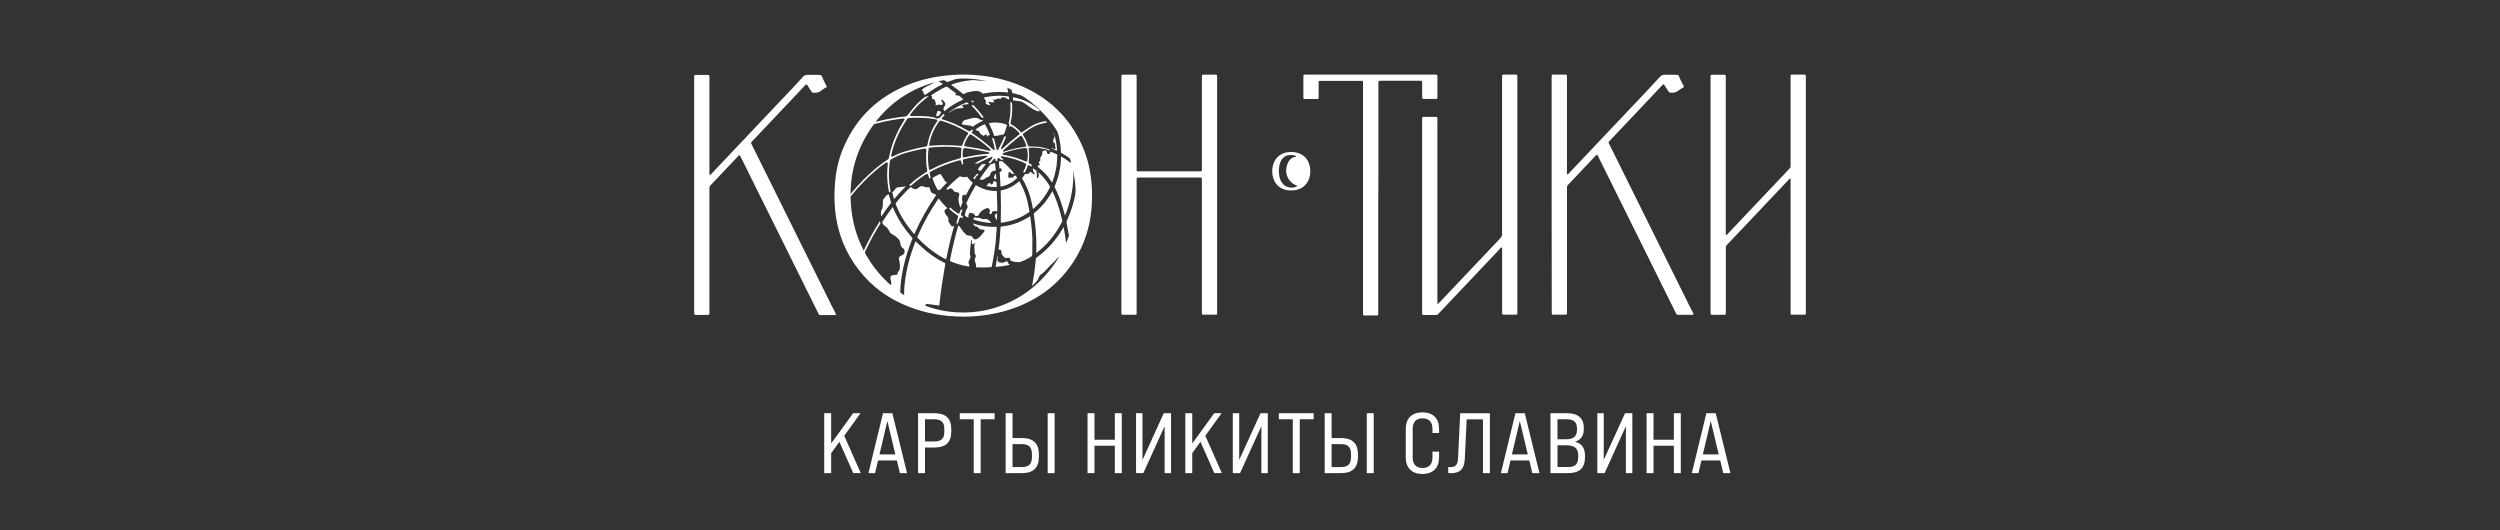 <?xml version="1.0" encoding="UTF-8"?> <!-- Generator: Adobe Illustrator 24.0.1, SVG Export Plug-In . SVG Version: 6.00 Build 0) --> <svg xmlns="http://www.w3.org/2000/svg" xmlns:xlink="http://www.w3.org/1999/xlink" id="Layer_1" x="0px" y="0px" viewBox="0 0 731.9 155.27" style="enable-background:new 0 0 731.9 155.27;" xml:space="preserve"><rect x="0" y="0" width="731.9" height="155.27" fill="#333333" stroke="none"/> <style type="text/css"> .st0{fill:#FFFFFF;} </style> <g> <g> <path class="st0" d="M245.74,129.34l-2.41,3.31v5.86h-2.03v-17.54h2.03v8.87l6.44-8.87h2.15l-4.76,6.61l4.84,10.92h-2.21 L245.74,129.34z"></path> <path class="st0" d="M262.57,134.8h-5.51l-0.88,3.71h-1.93l4.26-17.54h2.73l4.31,17.54h-2.1L262.57,134.8z M262.12,133.02 l-2.33-9.77l-2.31,9.77H262.12z"></path> <path class="st0" d="M268.77,120.97h4.71c3.41,0,5.01,1.5,5.01,4.66v0.73c0,3.16-1.6,4.66-5.01,4.66h-2.68v7.49h-2.03V120.97z M273.48,129.24c2.1,0,2.98-0.8,2.98-2.88v-0.73c0-2.05-0.88-2.88-2.98-2.88h-2.68v6.49H273.48z"></path> <path class="st0" d="M285.06,122.75h-4.08v-1.78h10.2v1.78h-4.08v15.76h-2.03V122.75z"></path> <path class="st0" d="M294.4,120.97h2.03v7.27h2.76c3.33,0,4.96,1.58,4.96,4.81v0.65c0,3.23-1.63,4.81-4.96,4.81h-4.78V120.97z M299.18,136.73c2.03,0,2.93-0.9,2.93-2.93v-0.85c0-2.03-0.9-2.93-2.93-2.93h-2.76v6.71H299.18z M306.72,120.97h2.03v17.54h-2.03 V120.97z"></path> <path class="st0" d="M318.39,120.97h2.03v7.77h5.96v-7.77h2.03v17.54h-2.03v-8.02h-5.96v8.02h-2.03V120.97z"></path> <path class="st0" d="M342.84,120.97v17.54h-1.88v-13.75l-6.24,13.75h-2.13v-17.54h1.88v13.68l6.24-13.68H342.84z"></path> <path class="st0" d="M351.45,129.34l-2.41,3.31v5.86h-2.03v-17.54h2.03v8.87l6.44-8.87h2.15l-4.76,6.61l4.84,10.92h-2.21 L351.45,129.34z"></path> <path class="st0" d="M371.16,120.97v17.54h-1.88v-13.75l-6.24,13.75h-2.13v-17.54h1.88v13.68l6.24-13.68H371.16z"></path> <path class="st0" d="M378.47,122.75h-4.08v-1.78h10.2v1.78h-4.08v15.76h-2.03V122.75z"></path> <path class="st0" d="M387.81,120.97h2.03v7.27h2.76c3.33,0,4.96,1.58,4.96,4.81v0.65c0,3.23-1.63,4.81-4.96,4.81h-4.78V120.97z M392.6,136.73c2.03,0,2.93-0.9,2.93-2.93v-0.85c0-2.03-0.9-2.93-2.93-2.93h-2.76v6.71H392.6z M400.14,120.97h2.03v17.54h-2.03 V120.97z"></path> <path class="st0" d="M411.55,133.93v-8.37c0-3.06,1.8-4.84,4.84-4.84c3.16,0,4.91,1.78,4.91,4.84v1.2h-1.93v-1.28 c0-1.98-1.1-3.01-2.93-3.01c-1.75,0-2.86,1.03-2.86,3.01V134c0,1.98,1.1,3.01,2.86,3.01c1.83,0,2.93-1.03,2.93-3.01v-1.78h1.93 v1.7c0,3.06-1.75,4.84-4.91,4.84C413.36,138.76,411.55,136.98,411.55,133.93z"></path> <path class="st0" d="M423.98,138.46v-1.75c0.17,0.03,0.38,0.05,0.58,0.05c1.7,0,2.23-0.8,2.3-2.73l0.63-13.05h8.69v17.54h-2.03 v-15.76h-4.76l-0.55,11.47c-0.13,2.86-1.15,4.31-4.16,4.31C424.43,138.54,424.2,138.51,423.98,138.46z"></path> <path class="st0" d="M447.72,134.8h-5.51l-0.88,3.71h-1.93l4.26-17.54h2.73l4.31,17.54h-2.1L447.72,134.8z M447.27,133.02 l-2.33-9.77l-2.31,9.77H447.27z"></path> <path class="st0" d="M453.93,120.97h4.81c3.26,0,4.93,1.48,4.93,4.28v0.33c0,1.98-0.8,3.18-2.53,3.71v0.05 c1.95,0.5,2.88,1.83,2.88,4.08v0.43c0,3.16-1.6,4.66-4.96,4.66h-5.14V120.97z M458.37,128.61c2.28,0,3.31-0.85,3.31-2.78v-0.33 c0-1.93-0.93-2.76-2.98-2.76h-2.73v5.86H458.37z M459.07,136.73c2.08,0,2.96-0.83,2.96-2.88v-0.48c0-2.13-1.03-3.01-3.53-3.01 h-2.53v6.36H459.07z"></path> <path class="st0" d="M477.88,120.97v17.54H476v-13.75l-6.24,13.75h-2.13v-17.54h1.88v13.68l6.24-13.68H477.88z"></path> <path class="st0" d="M482.05,120.97h2.03v7.77h5.96v-7.77h2.03v17.54h-2.03v-8.02h-5.96v8.02h-2.03V120.97z"></path> <path class="st0" d="M503.62,134.8h-5.51l-0.88,3.71h-1.93l4.26-17.54h2.73l4.31,17.54h-2.1L503.62,134.8z M503.17,133.02 l-2.33-9.77l-2.31,9.77H503.17z"></path> </g> <g> <path class="st0" d="M282.24,92.7c-5.8-0.02-11.19-0.93-16.36-2.98c-4.98-1.97-9.35-4.85-12.92-8.86 c-4.25-4.77-6.99-10.29-8.09-16.6c-0.61-3.47-0.72-6.97-0.44-10.48c0.27-3.39,0.94-6.7,2.21-9.86c3.4-8.44,9.23-14.57,17.5-18.37 c3.41-1.57,6.98-2.59,10.69-3.16c2.78-0.43,5.58-0.62,8.4-0.54c5.68,0.16,11.16,1.25,16.35,3.58c8.66,3.9,14.67,10.31,18.04,19.19 c0.89,2.36,1.43,4.81,1.76,7.31c0.35,2.65,0.4,5.31,0.25,7.97c-0.46,8.12-3.38,15.23-8.86,21.25c-3.16,3.47-6.95,6.08-11.23,7.98 c-3.31,1.47-6.77,2.46-10.35,3.02C286.8,92.52,284.39,92.69,282.24,92.7z M314.93,57.24c-0.01-1.97-0.15-3.93-0.49-5.87 c-1.29-7.49-4.59-13.94-10.06-19.23c-5.61-5.42-12.33-8.47-20.11-9.07c-4.06-0.31-8.05,0.15-11.93,1.4 c-7.16,2.32-12.88,6.61-17.14,12.79c-5.14,7.47-7.01,15.77-5.87,24.75c0.58,4.57,2.05,8.85,4.35,12.84 c5.55,9.61,15.32,15.85,26.05,16.57c3.15,0.21,6.26-0.01,9.33-0.72c7.17-1.68,13.11-5.39,17.81-11.04 C312.27,73.17,314.85,65.65,314.93,57.24z"></path> <path class="st0" d="M505.39,68.83c0.26-0.12,0.41-0.36,0.6-0.55c5.92-6.25,11.83-12.5,17.74-18.75c0.09-0.09,0.17-0.18,0.26-0.27 c0.15-0.15,0.23-0.32,0.22-0.53c-0.01-0.22,0-0.45,0-0.67c0-8.38,0-16.76,0-25.14c0-1.19-0.12-1.07,1.08-1.08 c0.87,0,1.74,0,2.61,0c0.17,0,0.35,0.01,0.52,0.02c0.14,0.01,0.22,0.1,0.24,0.24c0.01,0.1,0.02,0.2,0.02,0.3c0,0.22,0,0.45,0,0.67 c0,22.61,0,45.21,0,67.82c0,1.42,0.19,1.22-1.21,1.24c-0.8,0.01-1.59,0-2.39,0c-0.17,0-0.35,0-0.52-0.01 c-0.24-0.02-0.32-0.09-0.33-0.31c-0.01-0.22-0.01-0.45-0.01-0.67c0-3.85,0-7.71,0-11.56c0-8.78,0-17.56-0.01-26.34 c0-0.32,0.15-0.69-0.12-0.98c-0.31,0.13-0.49,0.41-0.71,0.64c-5.85,6.17-11.69,12.35-17.54,18.53c-0.12,0.13-0.24,0.26-0.36,0.38 c-0.15,0.15-0.23,0.32-0.22,0.53c0.01,0.22,0,0.45,0,0.67c0,6.04,0,12.09,0,18.13c0,1.1,0.11,1.02-0.99,1.02 c-0.87,0-1.74,0-2.61,0c-0.17,0-0.35,0-0.52-0.01c-0.26-0.02-0.33-0.1-0.35-0.38c-0.01-0.12-0.01-0.25-0.01-0.37 c0-0.17,0-0.35,0-0.52c0-22.58,0-45.16,0-67.75c0-1.39-0.2-1.24,1.21-1.25c0.77-0.01,1.54,0,2.31,0c0.15,0,0.3,0,0.45,0 c0.43,0.02,0.48,0.06,0.49,0.47c0.01,0.2,0,0.4,0,0.6c0,2.93,0,5.87,0,8.8c0,11.99,0,23.97,0,35.96c0,0.37,0.02,0.74,0.04,1.12 C505.31,68.94,505.35,68.9,505.39,68.83z"></path> <path class="st0" d="M454.26,56.98c0-11.34,0-22.68,0-34.02c0-0.27,0-0.55,0.02-0.82c0.01-0.17,0.1-0.28,0.28-0.29 c0.05,0,0.1-0.01,0.15-0.01c1.19,0,2.39-0.01,3.58,0c0.36,0,0.42,0.07,0.44,0.45c0.01,0.25,0.01,0.5,0.01,0.75 c0,9.03,0,18.05,0,27.08c0,0.31-0.07,0.64,0.08,0.94c0.41-0.01,0.54-0.39,0.77-0.62c7.6-8.01,15.18-16.03,22.77-24.05 c1.23-1.3,2.45-2.61,3.65-3.93c0.37-0.4,0.77-0.59,1.3-0.58c1.12,0.02,2.24,0.01,3.36,0.01c0.12,0,0.25,0.01,0.37,0.02 c0.22,0.02,0.38,0.12,0.46,0.33c0.38,1,0.91,1.93,1.38,2.89c0.15,0.31,0.13,0.37-0.17,0.52c-0.49,0.25-0.94,0.55-1.37,0.9 c-0.68,0.54-1.48,0.66-2.32,0.59c-0.27-0.02-0.45-0.2-0.59-0.42c-0.32-0.5-0.65-1-0.97-1.51c-0.09-0.15-0.19-0.29-0.29-0.43 c-0.09-0.11-0.2-0.15-0.32-0.04c-0.16,0.15-0.32,0.31-0.47,0.48c-1.5,1.59-3.01,3.18-4.51,4.77c-3.47,3.67-6.94,7.33-10.4,11 c-0.7,0.74-0.67,0.54-0.22,1.45c7.8,15.73,15.59,31.45,23.39,47.17c0.31,0.62,0.64,1.24,0.96,1.85c0.07,0.13,0.14,0.26,0.2,0.4 c0.06,0.14-0.01,0.26-0.14,0.28c-0.15,0.01-0.3,0.02-0.45,0.02c-1.24,0-2.49,0-3.73,0c-0.12,0-0.25,0-0.37-0.01 c-0.16-0.01-0.28-0.08-0.35-0.23c-0.1-0.2-0.2-0.4-0.3-0.6c-7.41-14.94-14.82-29.89-22.23-44.83c-0.18-0.36-0.36-0.71-0.54-1.06 c-0.09-0.17-0.21-0.18-0.36-0.04c-0.18,0.17-0.35,0.35-0.52,0.53c-2.51,2.66-5.02,5.31-7.53,7.97c-0.56,0.59-0.53,0.47-0.53,1.31 c0,8.03,0,16.06,0,24.1c0,3.95,0,7.91,0,11.86c0,1.06,0.06,0.97-0.96,0.97c-0.92,0-1.84,0-2.76,0c-0.17,0-0.35-0.01-0.52-0.03 c-0.11-0.01-0.17-0.09-0.19-0.2c-0.02-0.1-0.03-0.2-0.03-0.3c0-0.25,0-0.5,0-0.75C454.26,79.56,454.26,68.27,454.26,56.98z"></path> <path class="st0" d="M216.51,45.42c-0.23,0.06-0.35,0.23-0.48,0.37c-2.65,2.8-5.29,5.6-7.95,8.39c-0.28,0.29-0.42,0.6-0.39,0.99 c0.02,0.25,0,0.5,0,0.75c0,11.69,0,23.38,0,35.06c0,0.3-0.01,0.6-0.02,0.89c-0.01,0.17-0.11,0.27-0.28,0.3 c-0.12,0.02-0.25,0.02-0.37,0.02c-1.04,0-2.09,0-3.13,0c-0.15,0-0.3-0.01-0.44-0.03c-0.1-0.02-0.18-0.09-0.2-0.2 c-0.02-0.1-0.02-0.2-0.02-0.3c0-0.27,0-0.55,0-0.82c0-22.53,0-45.06,0-67.59c0-0.3-0.01-0.6,0.01-0.9 c0.01-0.34,0.07-0.42,0.38-0.42c1.22-0.01,2.44-0.01,3.65,0c0.32,0,0.4,0.08,0.41,0.4c0.02,0.35,0.01,0.7,0.01,1.04 c0,8.98,0,17.95,0,26.93c0,0.27,0.01,0.55,0.03,0.82c0.01,0.1,0.15,0.15,0.22,0.08c0.18-0.17,0.35-0.35,0.53-0.53 c5.95-6.28,11.9-12.56,17.84-18.85c2.94-3.11,5.92-6.18,8.78-9.35c0.35-0.38,0.72-0.55,1.23-0.55c1.19,0.02,2.39,0.01,3.58,0 c0.37,0,0.6,0.12,0.74,0.48c0.3,0.82,0.72,1.58,1.12,2.35c0.09,0.18,0.18,0.36,0.25,0.54c0.04,0.1,0.02,0.2-0.08,0.26 c-0.1,0.07-0.21,0.12-0.32,0.18c-0.4,0.21-0.77,0.45-1.11,0.75c-0.68,0.6-1.51,0.72-2.37,0.67c-0.27-0.01-0.46-0.17-0.6-0.39 c-0.24-0.37-0.48-0.76-0.73-1.12c-0.23-0.32-0.36-0.71-0.69-0.95c-0.43,0.14-0.64,0.53-0.92,0.83 c-4.94,5.22-9.88,10.44-14.82,15.66c-0.1,0.11-0.2,0.22-0.31,0.32c-0.19,0.18-0.23,0.37-0.09,0.6c0.08,0.13,0.13,0.27,0.2,0.4 c7.78,15.68,15.55,31.36,23.33,47.04c0.29,0.58,0.59,1.15,0.89,1.72c0.08,0.15,0.16,0.31,0.24,0.46c0.19,0.4,0.14,0.49-0.27,0.51 c-0.02,0-0.05,0-0.07,0c-1.34,0-2.69-0.01-4.03,0.01c-0.31,0-0.53-0.09-0.64-0.39c-0.06-0.16-0.15-0.31-0.23-0.47 c-7.47-15.06-14.93-30.11-22.4-45.17C216.85,45.95,216.75,45.64,216.51,45.42z"></path> <path class="st0" d="M356.33,56.97c0,11.34,0,22.68,0,34.02c0,1.3,0.16,1.13-1.16,1.14c-0.85,0.01-1.69,0-2.54,0 c-0.17,0-0.35-0.01-0.52-0.02c-0.14-0.01-0.23-0.1-0.23-0.24c-0.01-0.25-0.02-0.5-0.02-0.74c0-6.07,0-12.13,0-18.2 c0-6.61,0-13.23,0-19.84c0-0.27,0-0.55-0.01-0.82c-0.01-0.18-0.11-0.27-0.28-0.28c-0.2-0.01-0.4-0.01-0.6-0.01 c-5.77,0-11.54,0-17.3,0c-0.98,0-0.91-0.07-0.91,0.95c0,12.68,0,25.36,0,38.05c0,0.25,0.01,0.5,0,0.75 c-0.01,0.36-0.07,0.42-0.45,0.42c-1.19,0.01-2.39,0.01-3.58,0c-0.37,0-0.41-0.06-0.43-0.45c-0.01-0.2,0-0.4,0-0.6 c0-22.73,0-45.46,0-68.18c0-0.25,0-0.5,0.01-0.75c0.01-0.17,0.09-0.28,0.27-0.29c0.05,0,0.1-0.01,0.15-0.01c1.19,0,2.39,0,3.58,0 c0.02,0,0.05,0,0.07,0c0.29,0.02,0.36,0.08,0.37,0.35c0.01,0.25,0.01,0.5,0.01,0.75c0,8.68,0,17.36,0,26.04 c0,1.3-0.16,1.16,1.15,1.16c5.62,0,11.24,0,16.86,0c0.15,0,0.3,0,0.45,0c0.62-0.01,0.64-0.03,0.65-0.62c0-0.22,0-0.45,0-0.67 c0-8.63,0-17.26,0-25.89c0-0.27,0-0.55,0.01-0.82c0.01-0.17,0.1-0.28,0.27-0.29c0.1-0.01,0.2-0.01,0.3-0.01c1.09,0,2.19,0,3.28,0 c0.07,0,0.15,0,0.22,0.01c0.29,0.02,0.36,0.08,0.37,0.35c0.01,0.25,0.01,0.5,0.01,0.75C356.33,34.29,356.33,45.63,356.33,56.97z"></path> <path class="st0" d="M421.1,88.84c0.19-0.19,0.4-0.37,0.58-0.57c5.78-6.1,11.55-12.22,17.34-18.3c0.52-0.54,0.86-1.07,0.73-1.83 c0-15.07,0-30.14,0-45.22c0-0.27,0.01-0.55,0.02-0.82c0.01-0.14,0.11-0.22,0.24-0.24c0.12-0.01,0.25-0.02,0.37-0.02 c1.07,0,2.14,0,3.21,0c0.12,0,0.25,0.01,0.37,0.02c0.14,0.01,0.22,0.1,0.24,0.24c0.01,0.1,0.02,0.2,0.02,0.3c0,0.22,0,0.45,0,0.67 c0,22.61,0,45.22,0,67.82c0,1.41,0.19,1.21-1.22,1.23c-0.82,0.01-1.64,0-2.46,0c-0.17,0-0.35,0-0.52-0.02 c-0.13-0.01-0.24-0.09-0.24-0.23c-0.01-0.25-0.02-0.5-0.02-0.74c0-5.92,0-11.84,0-17.76c0-0.32,0.06-0.64-0.06-0.95 c-0.41,0.02-0.55,0.39-0.77,0.62c-5.82,6.13-11.63,12.28-17.44,18.42c-0.86,0.91-0.53,0.74-1.72,0.75c-0.85,0.01-1.69,0-2.54,0 c-0.2,0-0.4,0-0.6-0.02c-0.17-0.01-0.28-0.11-0.28-0.29c-0.01-0.2-0.01-0.4-0.01-0.6c0-18.73,0-37.46,0-56.18 c0-0.96-0.05-0.91,0.88-0.91c0.92,0,1.84,0,2.76,0c0.15,0,0.3,0,0.45,0.01c0.29,0.02,0.36,0.07,0.37,0.35 c0.01,0.27,0.01,0.55,0.01,0.82c0,17.46,0,34.92,0,52.38c0,0.35,0.01,0.7,0.02,1.04c-0.02,0.07-0.03,0.16,0.04,0.18 C421,89.04,421.06,88.95,421.1,88.84z"></path> <path class="st0" d="M403.5,58.04c0,11.07,0,22.14,0,33.2c0,0.27,0,0.55-0.01,0.82c-0.01,0.17-0.1,0.27-0.27,0.29 c-0.05,0.01-0.1,0.01-0.15,0.01c-1.19,0-2.39,0-3.58,0c-0.02,0-0.05,0-0.07,0c-0.28-0.03-0.36-0.09-0.37-0.36 c-0.01-0.27-0.01-0.55-0.01-0.82c0-22.11,0-44.22,0-66.33c0-0.3,0-0.6-0.01-0.89c-0.01-0.17-0.11-0.27-0.28-0.28 c-0.2-0.01-0.4-0.01-0.6-0.01c-3.73,0-7.46,0-11.19,0c-1,0-0.92-0.05-0.92,0.94c0,1.14,0,2.29,0,3.43c0,0.17,0,0.35,0,0.52 c-0.02,0.34-0.07,0.4-0.39,0.42c-0.12,0.01-0.25,0.01-0.37,0.01c-0.99,0-1.99,0-2.98,0c-0.12,0-0.25,0-0.37-0.01 c-0.25-0.02-0.32-0.08-0.34-0.31c-0.01-0.12-0.01-0.25-0.01-0.37c0-1.92,0-3.83,0-5.75c0-0.15,0-0.3,0.02-0.45 c0.01-0.14,0.1-0.23,0.24-0.24c0.2-0.01,0.4-0.02,0.6-0.02c12.51,0,25.01,0,37.52,0c0.89,0,0.86-0.03,0.86,0.85 c0,1.87,0,3.73,0,5.6c0,0.67-0.01,0.68-0.65,0.68c-1.04,0.01-2.09,0-3.13,0c-0.1,0-0.2,0-0.3-0.01c-0.29-0.02-0.36-0.07-0.38-0.35 c-0.01-0.2-0.01-0.4-0.01-0.6c0-1.17,0-2.34,0-3.51c0-0.2,0-0.4-0.02-0.6c-0.01-0.14-0.11-0.22-0.24-0.24 c-0.17-0.02-0.35-0.02-0.52-0.02c-3.75,0-7.51,0-11.26,0c-0.81,0-0.77,0.04-0.77,0.8c0,8.95,0,17.91,0,26.86 C403.5,53.56,403.5,55.8,403.5,58.04z"></path> <path class="st0" d="M378.02,55.76c-0.65,0-1.29-0.06-1.91-0.26c-1.69-0.53-2.8-1.65-3.34-3.33c-0.4-1.24-0.42-2.49-0.1-3.75 c0.57-2.23,2.25-3.67,4.55-3.89c0.74-0.07,1.49-0.06,2.22,0.1c2.02,0.46,3.34,1.67,3.91,3.66c0.35,1.22,0.34,2.45,0,3.68 c-0.59,2.11-2.26,3.51-4.44,3.73C378.62,55.74,378.32,55.74,378.02,55.76z M379.47,45.8c-0.03-0.14-0.15-0.18-0.26-0.22 c-0.55-0.21-1.11-0.23-1.69-0.19c-0.96,0.06-1.7,0.5-2.25,1.27c-0.28,0.39-0.47,0.82-0.59,1.28c-0.27,0.99-0.34,2.01-0.23,3.03 c0.07,0.67,0.21,1.32,0.51,1.93c0.64,1.3,1.69,1.97,3.14,2.02c0.47,0.02,0.94-0.07,1.38-0.26c0.11-0.05,0.25-0.09,0.24-0.24 c0-0.11-0.13-0.14-0.22-0.17c-0.11-0.05-0.23-0.09-0.35-0.14c-0.39-0.17-0.74-0.4-1.05-0.69c-1.56-1.48-1.95-3.4-1.2-5.39 c0.42-1.11,1.15-1.97,2.44-2.15C379.39,45.86,379.43,45.82,379.47,45.8z"></path> <path class="st0" d="M505.39,68.83c-0.04,0.07-0.07,0.11-0.1-0.01C505.32,68.82,505.35,68.82,505.39,68.83z"></path> <path class="st0" d="M295.09,39.46c0.01-0.01,0.01-0.04,0-0.06c-0.01,0.03-0.03,0.07-0.04,0.1 C295.06,39.49,295.08,39.48,295.09,39.46z"></path> <path class="st0" d="M291.13,53.04c-0.21-0.08-0.31-0.02-0.31,0.24c0.01,0.36-0.22,0.53-0.46,0.71c-0.09,0.07-0.19,0.03-0.27-0.04 c-0.05-0.05-0.08-0.13-0.12-0.19c-0.2-0.26-0.39-0.27-0.6-0.03c-0.13,0.15-0.23,0.33-0.36,0.47c-0.08,0.09-0.17,0.15-0.27,0.19 c0.21,0.06,0.42,0.12,0.64,0.17c0.59,0.13,1.2,0.2,1.83,0.2c0.16,0,0.32,0,0.48-0.01c0.08,0,0.1-0.02,0.1-0.02 c0,0,0.01-0.02,0.01-0.07c-0.01-0.37-0.03-0.74-0.05-1.11l-0.01-0.26c-0.02-0.01-0.03-0.01-0.05-0.02 C291.49,53.2,291.32,53.11,291.13,53.04z"></path> <path class="st0" d="M300.14,30.38c0.65,0.5,1.33,0.96,2.01,1.41c0.41,0.28,0.86,0.5,1.33,0.67c0.24,0.08,0.47,0.15,0.73,0.12 c0.11-0.02,0.19-0.08,0.17-0.2c-0.01-0.04-0.02-0.07-0.03-0.11c-0.1-0.09-0.21-0.19-0.31-0.28c-1.99-1.73-4.35-2.87-7.2-3.5 c-0.06-0.01-0.12-0.02-0.18-0.03c-0.02,0-0.03,0-0.05-0.01c0,0-0.05,0-0.07,0.01c0,0.11,0,0.21,0.01,0.32 c0.01,0.21,0.03,0.41,0.04,0.62c0.45,0.08,0.9,0.13,1.36,0.16C298.77,29.6,299.48,29.87,300.14,30.38z"></path> <path class="st0" d="M285.39,52.52c0.04-0.05,0.08-0.09,0.11-0.14c0.06-0.37,0.13-0.73,0.57-0.86c0.12-0.18,0.24-0.35,0.36-0.53 c-0.02-0.04-0.07-0.06-0.11-0.08c-0.23-0.09-0.38,0.03-0.51,0.2c-0.22,0.3-0.44,0.6-0.73,0.84c-0.06,0.05-0.12,0.09-0.18,0.12 c0.02,0.02,0.04,0.04,0.07,0.07C285.1,52.27,285.23,52.39,285.39,52.52z"></path> <path class="st0" d="M288.85,34.98c0.04,0.04,0.07,0.05,0.09,0.05c0.01,0,0.02,0,0.04,0c0.06-0.01,0.12-0.02,0.17-0.04 C289.05,34.96,288.95,34.96,288.85,34.98z"></path> <path class="st0" d="M281.86,35.73c-0.03,0.09-0.12,0.16-0.18,0.23c-0.22,0.3-0.19,0.39,0.18,0.49c0.24,0.06,0.48,0.1,0.73,0.14 c0.47,0.07,0.94,0.11,1.4,0.18c0.31,0.04,0.59,0.15,0.8,0.38c0.79-0.66,1.66-1.2,2.62-1.61c0.11-0.05,0.23-0.1,0.35-0.16 c-0.06-0.12-0.13-0.23-0.2-0.34c0,0.02,0,0.03,0,0.04c-0.01,0.13-0.1,0.18-0.2,0.14c-0.18-0.07-0.37-0.16-0.52-0.27 c-0.65-0.48-1.37-0.55-2.13-0.37c-0.65,0.16-1.3,0.34-1.95,0.49C282.36,35.16,282,35.28,281.86,35.73z"></path> <path class="st0" d="M288.46,36.55c-0.08-0.14-0.11-0.16-0.11-0.17l0,0c-0.02,0-0.06,0.01-0.15,0.04 c-0.98,0.37-1.87,0.89-2.65,1.55c0.19,0.14,0.41,0.24,0.65,0.31c0.3,0.09,0.52,0.27,0.65,0.57c0.21,0.5,0.71,0.67,1.12,0.93 c0.06,0.04,0.15,0.02,0.18-0.07c0.12-0.37,0.43-0.27,0.68-0.28c0.08,0,0.12,0.07,0.1,0.15c-0.03,0.09-0.08,0.18-0.1,0.27 c-0.01,0.03,0.04,0.08,0.07,0.11c0.01,0.01,0.05,0.01,0.07,0c0.06-0.03,0.14-0.06,0.19-0.11c0.2-0.25,0.44-0.33,0.68-0.31 c-0.09-0.25-0.19-0.5-0.29-0.75C289.19,37.97,288.83,37.23,288.46,36.55z"></path> <path class="st0" d="M288.27,47.99c-0.47-0.05-0.84,0.07-1.13,0.41c-0.23,0.26-0.44,0.54-0.64,0.82c-0.26,0.36-0.14,0.67,0.3,0.76 c0.11,0.02,0.22,0.02,0.33,0.03c0.48-0.67,0.98-1.33,1.49-1.97C288.51,48.02,288.4,48.01,288.27,47.99z"></path> <path class="st0" d="M284.95,29.62c-0.16-0.06-0.31-0.13-0.46-0.2c-0.07,0.03-0.14,0.06-0.21,0.09c0.18,0.19,0.35,0.35,0.51,0.51 c0,0,0.01,0.01,0.01,0.01c0.11-0.07,0.22-0.14,0.33-0.23C285.05,29.72,285.01,29.64,284.95,29.62z"></path> <path class="st0" d="M296.3,27.01c0.01,0.07,0.03,0.14,0.05,0.19c0.01,0.04,0.04,0.05,0.05,0.05c0.11,0.03,0.22,0.05,0.33,0.08 c0.11,0.02,0.21,0.05,0.32,0.07c0.17,0.04,0.34,0.09,0.52,0.13c0.43,0.1,0.87,0.21,1.3,0.35c2.51,0.81,4.64,2.06,6.39,3.72 c0.05,0,0.1-0.02,0.13-0.07c0.02-0.03,0-0.1-0.02-0.14c-0.35-0.52-0.77-0.97-1.29-1.33c-0.14-0.1-0.33-0.15-0.39-0.33 c-0.09-0.29-0.33-0.36-0.58-0.4c-0.22-0.04-0.44-0.06-0.67-0.05c-0.29,0.01-0.52-0.09-0.75-0.26c-0.93-0.71-1.95-1.3-3.02-1.77 c-0.86-0.38-1.69-0.81-2.49-1.33c-0.04-0.02-0.07-0.04-0.11-0.07c0.06,0.32,0.12,0.64,0.18,0.96L296.3,27.01z"></path> <path class="st0" d="M277.41,53.27c-0.45,0.09-0.51,0.09-0.77-0.31c-0.37-0.59-0.73-1.19-1.1-1.78c-0.17-0.27-0.25-0.29-0.56-0.16 c-0.71,0.3-1.37,0.7-2.01,1.11c0.42,1.25,0.96,2.45,1.61,3.58c0.21-0.04,0.41-0.11,0.6-0.19c0.07-0.03,0.15-0.06,0.22-0.09 C276.04,54.68,276.7,53.96,277.41,53.27z"></path> <path class="st0" d="M291.75,67.46l0.04-0.55c0.01-0.1,0.01-0.21,0.01-0.35c0-0.11,0-0.13-0.16-0.14c-0.1,0-0.21,0-0.31,0h-0.07 c-0.07,0-0.14,0-0.21,0c-0.68-0.01-1.58-0.04-2.48-0.16c-1.3-0.17-2.57-0.46-3.82-0.88c0.08,0.24,0.31,0.39,0.46,0.58 c0.03,0.04,0.07,0.07,0.1,0.11c0.14,0.16,0.3,0.26,0.52,0.24c0.22-0.02,0.39,0.08,0.5,0.26c0.29,0.48,0.71,0.67,1.26,0.63 c0.17-0.01,0.34,0.04,0.5,0.13c0.19,0.1,0.23,0.24,0.09,0.42c-0.49,0.66-1.01,1.29-1.63,1.83c-0.21,0.18-0.43,0.34-0.69,0.44 c-0.31,0.12-0.59,0.08-0.82-0.15c-0.14-0.14-0.28-0.29-0.38-0.46c-0.18-0.28-0.43-0.39-0.75-0.41c-0.17-0.01-0.35-0.03-0.52-0.04 c-0.15-0.01-0.3-0.05-0.41-0.16c-0.49-0.49-1.04-0.92-1.38-1.54c-0.25-0.46-0.59-0.86-0.95-1.24c-0.02-0.03-0.05-0.05-0.07-0.07 c-0.87,2.92-1.66,6.17-2.44,10.08c-0.03,0.13-0.04,0.26-0.03,0.39c0,0,0,0,0,0c0,0,0,0,0.01,0c0.15,0.09,0.32,0.17,0.5,0.24 c1.08,0.44,2.21,0.79,3.37,1.06c0.57,0.13,1.14,0.23,1.72,0.32c0.01-0.02,0.01-0.04,0.02-0.06c0.06-0.19,0.1-0.41-0.02-0.58 c-0.29-0.44-0.16-0.85,0.06-1.26c0.09-0.18,0.16-0.37,0.25-0.54c0.14-0.26,0.17-0.51,0.03-0.78c-0.11-0.2-0.09-0.44-0.08-0.66 c0.02-1.15,0.13-2.28,0.32-3.41c-0.02-0.15-0.02-0.29,0.1-0.4c0.03-0.03,0.09-0.04,0.13-0.03c0.04,0.01,0.08,0.06,0.09,0.1 c0.02,0.12-0.01,0.24-0.09,0.34c0,0.26-0.12,0.6,0.18,0.74c0.21,0.1,0.37-0.21,0.58-0.28c0.02-0.01,0.05-0.01,0.07-0.02 c0.03-0.03,0.08-0.08,0.09-0.07c0.07,0.05,0.05,0.11,0,0.16c-0.16,0.24-0.2,0.5-0.19,0.78c0.04,0.57,0.06,1.14,0.07,1.71 c0.01,0.26,0.06,0.49,0.2,0.71c0.21,0.33,0.2,0.66,0.02,0.99c-0.24,0.43-0.23,0.84-0.03,1.28c0.22,0.48,0.27,0.98,0.24,1.5 c0.56,0.03,1.13,0.05,1.71,0.05c0.11,0,0.22,0,0.33,0l0.53-0.02c0.49-0.02,0.98-0.03,1.47-0.05c0.15-0.01,0.3-0.03,0.49-0.06 c0.01,0,0.03-0.01,0.04-0.03c0.06-0.26,0.14-0.56,0.19-0.86c0.42-2.15,0.73-4.12,0.95-6.02 C291.57,70.01,291.66,68.71,291.75,67.46z"></path> <path class="st0" d="M312.9,42.31c0-0.01,0-0.03,0-0.04c-0.11-0.35-0.23-0.69-0.36-1.03c-0.08-0.09-0.18-0.18-0.28-0.27 c-0.11-0.09-0.22-0.21-0.31-0.32c-0.2-0.23-0.37-0.49-0.37-0.79c0-0.36-0.17-0.61-0.41-0.84c-0.14-0.14-0.27-0.3-0.4-0.45 c-0.05-0.05-0.11-0.09-0.14-0.14c-0.02-0.03,0-0.1,0.03-0.13c0.07-0.05,0.13-0.03,0.17,0.05c0.07,0.02,0.15,0.06,0.21,0.04 c0.07-0.02,0.08-0.12,0.05-0.19c-0.18-0.33-0.37-0.64-0.55-0.97c-0.06-0.12-0.15-0.2-0.26-0.26c-0.59-0.35-1.03-0.86-1.43-1.4 c-0.06-0.08-0.12-0.16-0.18-0.23c-0.08-0.09-0.17-0.09-0.26-0.03c-0.08,0.05-0.15,0.09-0.23,0.07c0.24,0.43,0.47,0.87,0.68,1.33 c0.84,1.83,1.38,3.85,1.61,6.02c0.05,0.46,0.08,0.92,0.11,1.37c0.01,0.16,0.02,0.33,0.03,0.49c0.01,0.12,0.04,0.16,0.1,0.19 c0.16,0.09,0.32,0.18,0.48,0.28l0.04,0.02c0.91,0.53,1.69,1.04,2.39,1.57c0.14,0.1,0.24,0.2,0.31,0.31 c0.1,0.15,0.03,0.35-0.04,0.45c-0.05,0.07-0.18,0.2-0.34,0.2h-0.03l-0.04-0.01c-0.13-0.04-0.26-0.1-0.39-0.2 c-0.73-0.53-1.48-1.03-2.23-1.46c-0.07-0.04-0.14-0.07-0.22-0.1c-0.01,0.09-0.02,0.17-0.02,0.25c-0.01,0.57-0.05,1.17-0.12,1.88 c-0.22,2.07-0.73,4.11-1.52,6.04c-0.03,0.06-0.05,0.13-0.08,0.19c-0.05,0.12-0.1,0.25-0.15,0.37c-0.03,0.06-0.04,0.13,0.02,0.25 c0.07,0.15,0.14,0.3,0.21,0.44c0.19,0.38,0.38,0.78,0.55,1.18c0.8,1.8,1.47,3.76,2.11,6.17c0.04,0.16,0.09,0.32,0.13,0.49 c0.1-0.17,0.17-0.37,0.25-0.57c0.03-0.07,0.05-0.14,0.08-0.2c1.42-3.65,2.14-7.44,2.14-11.29c0.01-2.21-0.14-3.89-0.55-5.8 c-0.29-0.84-0.53-1.69-0.74-2.55C312.92,42.56,312.89,42.43,312.9,42.31z"></path> <path class="st0" d="M303.37,73.78c-0.01,0.1-0.01,0.2-0.02,0.31c0.18-0.12,0.34-0.25,0.47-0.35c2.29-1.82,4.27-4.06,5.9-6.67 c0.33-0.54,0.67-1.13,1.03-1.8l0.04-0.08c0.24-0.44,0.24-0.44,0.15-0.78c-0.02-0.07-0.04-0.16-0.06-0.26 c-0.45-1.96-0.98-3.73-1.6-5.4c-0.41-1.1-0.79-2-1.2-2.8c-0.05,0.1-0.11,0.19-0.16,0.29c-0.05,0.09-0.11,0.19-0.16,0.28 c-1.2,2.11-2.73,3.96-4.54,5.49c-0.1,0.08-0.19,0.15-0.26,0.21c-0.17,0.14-0.28,0.23-0.3,0.29c-0.02,0.06-0.01,0.18,0.02,0.39 c0.01,0.11,0.03,0.25,0.05,0.42c0,0.02,0.01,0.04,0.01,0.06c0.35,2.25,0.56,4.68,0.65,7.24l0,0.92c0,0.68,0,1.26,0,1.84 C303.38,73.52,303.38,73.66,303.37,73.78z"></path> <path class="st0" d="M302.26,70.41c-0.01-0.37-0.02-0.75-0.04-1.12c-0.11-1.83-0.25-3.31-0.42-4.66 c-0.06-0.45-0.13-0.91-0.21-1.35c-0.13,0.07-0.26,0.15-0.39,0.24c-2.32,1.47-4.85,2.4-7.52,2.74c-0.16,0.02-0.32,0.05-0.48,0.07 l-0.18,0.03c-0.06,0.01-0.07,0.03-0.07,0.06c-0.03,0.14-0.04,0.31-0.06,0.49c-0.03,0.46-0.06,0.92-0.09,1.38 c-0.03,0.41-0.05,0.81-0.08,1.22c-0.08,1.11-0.21,2.29-0.39,3.56c0.11,0,0.21,0.01,0.32,0.04c0.41,0.08,0.52,0.17,0.52,0.6 c0,0.54,0.17,0.96,0.59,1.29c0.08,0.06,0.13,0.15,0.18,0.23c0.14,0.25,0.37,0.32,0.63,0.3c0.25-0.01,0.5-0.04,0.74-0.05 c0.26-0.01,0.39,0.05,0.4,0.32c0.02,0.4,0.25,0.57,0.58,0.68c0.45,0.15,0.92,0.23,1.39,0.24c0.32,0.01,0.64,0.01,0.96,0 c0.95-0.35,1.82-0.75,2.62-1.22c0.18-0.11,0.37-0.22,0.54-0.34l0.21-0.13c0.1-0.06,0.15-0.15,0.16-0.26l0.01-0.17 c0.02-0.23,0.04-0.47,0.04-0.71c0.01-0.72,0-1.43,0-2.15l0-1.04l0.02,0C302.27,70.6,302.26,70.5,302.26,70.41z"></path> <path class="st0" d="M277,75.92c0.06-0.24,0.11-0.49,0.17-0.79c0.65-3.26,1.37-6.24,2.19-9.05c-0.05,0.02-0.09,0.05-0.14,0.07 c-0.51,0.26-0.54,0.25-0.84-0.19c-0.18-0.27-0.35-0.54-0.54-0.81c-0.17-0.23-0.26-0.47-0.19-0.77c0.08-0.34-0.04-0.64-0.24-0.91 c-0.18-0.24-0.37-0.47-0.54-0.71c-0.21-0.29-0.35-0.6-0.35-0.96c0-0.24,0.05-0.44,0.31-0.53c0.21-0.08,0.37-0.2,0.49-0.35 c-0.82-0.77-1.58-1.62-2.28-2.52l-0.04-0.06c-0.07-0.09-0.13-0.17-0.2-0.25c-0.13,0.16-0.26,0.33-0.37,0.5 c-1.03,1.54-2.01,3.13-2.91,4.75c-1.04,1.86-1.97,3.72-2.75,5.51c-0.07,0.16-0.15,0.35-0.22,0.54c-0.02,0.05-0.03,0.11,0.05,0.18 c0.08,0.09,0.17,0.18,0.25,0.27c0.83,0.86,1.69,1.66,2.54,2.38c1.62,1.38,3.23,2.48,4.92,3.39c0.19,0.1,0.4,0.2,0.66,0.32 c0.02,0.01,0.03,0.01,0.04,0.01c0,0,0,0,0,0C276.99,75.94,276.99,75.93,277,75.92z"></path> <path class="st0" d="M291.97,60.69l-0.04-1.27c-0.03-1.02-0.06-2.03-0.09-3.03l0-0.02c-0.01-0.2-0.01-0.41-0.04-0.45 c-0.04-0.02-0.25-0.02-0.32-0.02l-0.17,0c-0.94,0-1.91-0.15-2.88-0.43c-0.79-0.24-1.56-0.58-2.29-1.01 c-0.14-0.09-0.29-0.17-0.43-0.25l-0.01,0.02c-0.09,0.13-0.18,0.25-0.26,0.38c-0.97,1.62-1.82,3.26-2.55,4.89 c0.04,0.12,0.09,0.23,0.15,0.34c0.26,0.48,0.4,0.98-0.1,1.42c-0.26,0.62-0.41,1.27-0.5,1.93c0.23,0.12,0.45,0.23,0.67,0.33 c0.13,0.06,0.25,0.12,0.38,0.17c0.01-0.21,0.02-0.4,0.03-0.6c0.02-0.23,0.09-0.44,0.24-0.62c0.06-0.07,0.17-0.16,0.24-0.15 c0.52,0.05,1.07,0.07,1.33,0.64c0.12,0.27,0.3,0.28,0.54,0.29c0.33,0.01,0.58-0.07,0.68-0.43c0.03-0.09,0.09-0.18,0.14-0.26 c0.53-0.79,1.25-1.34,2.18-1.6c0.17-0.05,0.35-0.09,0.51,0.01c0.24,0.15,0.35,0.41,0.47,0.66c0.09,0.18-0.07,0.26-0.15,0.38 c-0.09,0.13-0.06,0.29-0.02,0.43c0.03,0.14,0.13,0.2,0.27,0.22c0.13,0.01,0.26,0,0.33-0.11c0.05-0.08,0.1-0.18,0.1-0.27 c0.03-0.31,0.22-0.43,0.49-0.46c0.37-0.04,0.73-0.03,1.09,0.06c0-0.11,0.01-0.23,0.01-0.34L291.97,60.69z"></path> <path class="st0" d="M281.67,58.55c-0.06-0.37-0.03-0.75,0.06-1.11c0.07-0.3,0.52-0.55,0.76-0.42c0.1,0.05,0.19,0.12,0.26,0.2 c0.51-1.02,1.08-2.05,1.69-3.09l0.06-0.1c0.09-0.16,0.19-0.31,0.27-0.47c0-0.01,0-0.01,0.01-0.02c-0.01-0.02-0.02-0.03-0.02-0.04 c-0.6-0.52-1.15-1.12-1.65-1.79c-0.01,0-0.02,0.01-0.02,0.01c-0.33,0.17-0.67,0.16-1.02,0.12c-0.36-0.04-0.72-0.12-1.07-0.22 c-0.61,0.48-1.2,0.97-1.76,1.48c-0.81,0.73-1.55,1.46-2.23,2.21c0.07,0.04,0.14,0.08,0.22,0.13c0.17,0.1,0.33,0.08,0.49-0.03 c0.08-0.06,0.17-0.1,0.25-0.17c0.21-0.17,0.41-0.13,0.62-0.01c0.2,0.12,0.39,0.25,0.48,0.46c0.18,0.39,0.51,0.51,0.9,0.56 c0.15,0.02,0.29,0.05,0.44,0.08c0.23,0.03,0.34,0.19,0.4,0.39c0.07,0.25,0.03,0.49-0.05,0.73c-0.21,0.58-0.19,1.17-0.05,1.76 c0.07,0.29,0.12,0.58,0.2,0.87c0.13,0.48,0.14,0.63,0.26,0.66c0.2-0.5,0.41-1,0.63-1.5C281.74,59,281.7,58.77,281.67,58.55z"></path> <path class="st0" d="M291.24,63.32c0.09,0.34,0.28,0.64,0.47,0.92c0.06,0.08,0.11,0.17,0.17,0.25c0.02-0.71,0.04-1.42,0.05-2.13 c-0.19,0.13-0.36,0.28-0.53,0.42C291.22,62.93,291.18,63.1,291.24,63.32z"></path> <path class="st0" d="M287.22,53.78c-0.01,0-0.01,0-0.02,0c0.17,0.09,0.34,0.17,0.52,0.25C287.59,53.87,287.42,53.8,287.22,53.78z"></path> <path class="st0" d="M260.64,59.7c0.26-0.34,0.26-0.34,0.18-0.56c-0.02-0.05-0.04-0.11-0.06-0.18c-0.23-0.72-0.42-1.41-0.58-2.08 c-0.43,0.17-0.85,0.34-1.03,0.83c-0.04,0.11-0.16,0.19-0.25,0.27c-0.3,0.26-0.42,0.6-0.43,0.99c-0.01,0.37-0.02,0.75-0.02,1.12 c0,0.46-0.07,0.89-0.32,1.29c-0.21,0.33-0.26,0.69-0.23,1.07c0.03,0.32,0.05,0.63,0.09,0.95c0.84-1.26,1.7-2.47,2.6-3.64 L260.64,59.7z"></path> <path class="st0" d="M293.01,65.16c0,0.01,0.02,0.02,0.02,0.02c0.03,0,0.06,0,0.09,0h0c0.3,0,0.59-0.05,0.9-0.11 c0.07-0.01,0.15-0.03,0.22-0.04c2.44-0.42,4.74-1.35,6.83-2.78c0.05-0.04,0.11-0.08,0.16-0.11l0.08-0.06 c0.05-0.04,0.07-0.08,0.06-0.13c-0.01-0.17-0.02-0.3-0.05-0.41l-0.09-0.46c-0.11-0.57-0.22-1.16-0.34-1.73 c-0.43-1.98-1.14-3.88-2.11-5.65c-0.11-0.2-0.2-0.36-0.29-0.51c-0.04-0.07-0.07-0.11-0.09-0.13c-0.02,0.01-0.05,0.03-0.1,0.07 c-0.07,0.06-0.14,0.12-0.21,0.18c-0.1,0.09-0.2,0.18-0.31,0.26c-1.26,1.02-2.67,1.71-4.2,2.06c-0.19,0.04-0.38,0.09-0.58,0.14 c-0.01,0-0.01,0.01-0.02,0.01c-0.01,0.2-0.02,0.42-0.01,0.65c0.02,1.02,0.03,2.04,0.05,3.12l0.02,1.06c0,0-0.04,2.86-0.05,3.96 C293,64.81,293,64.99,293.01,65.16z"></path> <path class="st0" d="M274.67,32.46c-0.13-0.01-0.24,0.07-0.28,0.2c-0.07,0.23-0.15,0.47-0.19,0.71c-0.04,0.22-0.28,0.51-0.03,0.66 c0.19,0.12,0.45-0.11,0.68-0.19c0.06-0.02,0.11-0.09,0.16-0.15c0.16-0.22,0.31-0.44,0.46-0.66c0.03-0.04,0.04-0.09,0.07-0.15 c-0.03-0.05-0.05-0.13-0.1-0.16C275.21,32.54,274.95,32.48,274.67,32.46z"></path> <path class="st0" d="M277.37,25.45c-0.03-0.02-0.06-0.04-0.1-0.06c-0.05-0.03-0.09-0.05-0.13-0.05c-0.03,0-0.05,0.01-0.08,0.02 l-0.11,0.05c-0.17,0.07-0.33,0.15-0.5,0.23c-1.32,0.63-2.58,1.38-3.83,2.26c0,0.02,0.01,0.04,0.01,0.06 c0.02,0.06,0.09,0.11,0.15,0.16c0.11,0.09,0.12,0.21,0.12,0.33c-0.01,0.14-0.12,0.28-0.02,0.47c0.16,0.04,0.35,0.08,0.54,0.14 c0.12,0.04,0.24,0.11,0.26,0.24c0.08,0.45,0.43,0.86,0.21,1.36c-0.04,0.1,0.08,0.21,0.17,0.16c0.47-0.22,0.96-0.23,1.45-0.09 c0.12,0.04,0.24-0.01,0.34-0.1c0.15-0.14,0.2-0.29,0.11-0.46c-0.13-0.27-0.28-0.53-0.41-0.79c-0.03-0.06-0.03-0.16,0.06-0.19 c0.06-0.02,0.15-0.02,0.21,0c0.24,0.13,0.42,0.35,0.59,0.56c0.48,0.61,0.47,0.63,0.13,1.32c-0.44,0.89-0.5,0.69-0.04,1.5 c0.42-0.37,0.85-0.72,1.3-1.04c1.1-0.8,2.29-1.49,3.64-2.12l0.14-0.06c0.17-0.08,0.34-0.15,0.5-0.23c-0.03-0.03-0.07-0.07-0.1-0.1 c-0.18-0.05-0.33-0.17-0.42-0.37c-0.27-0.23-0.55-0.45-0.83-0.68c-0.02,0-0.04,0-0.07,0c-0.15,0.02-0.3,0.02-0.45,0 c-0.12-0.01-0.25-0.05-0.35-0.1c-0.11-0.06-0.22-0.16-0.18-0.29c0.02-0.08,0.12-0.16,0.2-0.19c0.02-0.01,0.05-0.02,0.08-0.02 c-0.78-0.6-1.61-1.21-2.52-1.84C277.43,25.49,277.4,25.47,277.37,25.45z"></path> <path class="st0" d="M263.6,87.51c0-0.18-0.01-0.36-0.02-0.54c-0.02-0.46-0.03-0.94-0.03-1.4c0.04-2.25,0.33-4.61,0.9-7.21 c0.57-2.62,1.38-5.24,2.47-8.01c0.04-0.1,0.07-0.18,0.1-0.26c0.08-0.19,0.13-0.32,0.12-0.37c-0.01-0.05-0.1-0.15-0.23-0.3 c-0.05-0.06-0.11-0.13-0.18-0.21c-2.02-2.32-3.58-4.67-4.75-7.18c-0.13-0.28-0.26-0.57-0.38-0.85c-0.06-0.15-0.13-0.3-0.19-0.45 c-0.02-0.04-0.03-0.07-0.05-0.1c-0.12,0.14-0.24,0.28-0.34,0.42c-0.96,1.28-1.87,2.6-2.76,4c0.11,0.41,0.33,0.74,0.7,1 c0.6,0.42,1.08,0.95,1.39,1.62c0.2,0.45,0.53,0.76,0.97,0.98c0.58,0.3,1.1,0.67,1.56,1.14c0.36,0.37,0.6,0.79,0.67,1.3 c0.02,0.12,0.04,0.25,0.06,0.37c0.07,0.52,0.3,0.96,0.76,1.22c0.33,0.18,0.45,0.44,0.42,0.79c0,0.07,0,0.15,0.01,0.22 c0.07,0.4-0.12,0.66-0.45,0.85c-0.26,0.14-0.52,0.29-0.78,0.45c-0.38,0.23-0.49,0.5-0.4,0.94c0.05,0.24,0.12,0.48,0.17,0.73 c0.14,0.66,0.17,1.33,0.09,2c-0.03,0.25-0.09,0.49-0.3,0.66c-0.21,0.16-0.29,0.38-0.33,0.64c-0.06,0.45-0.13,0.5-0.57,0.5 c-0.43,0-0.84,0.06-1.23,0.24c-0.2,0.09-0.3,0.24-0.32,0.46c-0.02,0.33,0.03,0.64,0.12,0.96c0.15,0.51,0.24,1.01-0.07,1.51 c-0.15,0.24-0.12,0.53,0.03,0.78c0.1,0.17,0.18,0.35,0.27,0.53c0.16,0.31,0.34,0.61,0.33,0.98c-0.01,0.16,0.09,0.28,0.21,0.38 c0.15,0.13,0.31,0.26,0.46,0.37c0.51,0.38,1.04,0.72,1.59,1.02C263.61,87.64,263.6,87.58,263.6,87.51z"></path> <path class="st0" d="M302.44,61.19c0.17-0.13,0.34-0.26,0.49-0.4c1.74-1.58,3.18-3.46,4.27-5.59c0.05-0.09,0.09-0.18,0.13-0.27 l0.06-0.13c0.02-0.04,0.03-0.08-0.01-0.16l-0.04-0.07c-0.02-0.04-0.04-0.08-0.06-0.12c-0.88-1.56-2-2.92-3.36-4.07 c0.05,0.15,0.08,0.3,0.13,0.45c0.07,0.22,0.09,0.44,0.06,0.66c-0.03,0.26-0.11,0.48-0.33,0.64c-0.03,0.02-0.1,0.03-0.14,0.01 c-0.04-0.01-0.09-0.06-0.09-0.1c-0.01-0.15,0-0.3,0.01-0.44c0.03-0.55-0.02-1.09-0.13-1.62c-0.33-0.26-0.66-0.5-1.02-0.73 c-0.05,0.4,0,0.79,0.26,1.18c0.09,0.14,0.22,0.27,0.22,0.46c0,0.04-0.03,0.1-0.06,0.12c-0.03,0.03-0.1,0.06-0.13,0.04 c-0.09-0.04-0.18-0.09-0.25-0.15c-0.19-0.15-0.38-0.32-0.57-0.48c-0.3-0.24-0.34-0.23-0.5,0.14c-0.05,0.12-0.08,0.25-0.22,0.28 c-0.35,0.06-0.72,0.15-1.05,0.08c-0.17,0.27-0.34,0.53-0.53,0.79l-0.04,0.06c-0.08,0.1-0.15,0.21-0.24,0.31 c-0.07,0.08-0.07,0.14-0.02,0.23l0.12,0.21c0.15,0.25,0.29,0.51,0.44,0.77c1.06,1.96,1.82,4.09,2.27,6.36 c0.1,0.52,0.21,1.05,0.31,1.57L302.44,61.19z"></path> <path class="st0" d="M270.43,27.37c0.05,0.27,0.17,0.34,0.42,0.32c0.08-0.01,0.15-0.02,0.23-0.03c0.9-0.68,1.89-1.34,2.96-1.98 c0.4-0.24,0.83-0.46,1.23-0.67c0.2-0.11,0.41-0.21,0.61-0.32c0.06-0.03,0.12-0.07,0.17-0.1c-0.1-0.07-0.2-0.15-0.3-0.21 c-0.31-0.2-0.62-0.39-0.93-0.58c-0.17-0.11-0.35-0.22-0.52-0.33c-0.19,0.05-0.35,0.14-0.48,0.3c-0.32,0.39-0.74,0.66-1.19,0.88 c-0.42,0.21-0.85,0.41-1.27,0.62c-0.42,0.21-0.84,0.44-1.19,0.76c-0.12,0.11-0.29,0.2-0.27,0.47 C270.24,26.65,270.35,26.99,270.43,27.37z"></path> <path class="st0" d="M261.74,58.3c0.04-0.04,0.08-0.08,0.12-0.12c0.14-0.16,0.28-0.33,0.42-0.49c0.2-0.23,0.4-0.47,0.6-0.7 c0.77-0.87,1.54-1.67,2.31-2.42c0,0-0.01,0-0.01,0c-0.74,0.08-1.48,0.18-2.22,0.27c-0.36,0.04-0.64,0.17-0.85,0.51 c-0.24,0.39-0.55,0.7-0.9,0.96c0.14,0.63,0.3,1.25,0.49,1.86C261.7,58.21,261.72,58.26,261.74,58.3z"></path> <path class="st0" d="M291.75,78.12c1.5-0.14,2.73-0.32,3.85-0.55c-0.29-0.3-0.6-0.58-0.67-1.02c-0.02-0.11-0.15-0.12-0.25-0.08 c-0.12,0.04-0.24,0.08-0.34,0.15c-0.49,0.33-1.03,0.33-1.58,0.23c-0.5-0.08-0.87-0.52-0.72-1.02c0.11-0.39,0.11-0.74,0.03-1.1 c-0.09,0.54-0.19,1.08-0.29,1.6c-0.08,0.43-0.16,0.86-0.23,1.29c-0.03,0.16-0.04,0.32-0.05,0.49c0.04,0,0.09,0.01,0.13,0.01 C291.67,78.13,291.71,78.13,291.75,78.12z"></path> <path class="st0" d="M262.34,60.04c0.03,0.07,0.05,0.14,0.08,0.2c1.18,2.91,2.85,5.58,5.11,8.17c0.04,0.05,0.08,0.09,0.13,0.13 c0.11-0.22,0.2-0.42,0.29-0.61c1.58-3.52,3.56-7.05,5.89-10.47l0.03-0.04c0.07-0.1,0.14-0.2,0.2-0.31c0-0.01,0-0.02,0.01-0.03 c0-0.01,0-0.01,0-0.02c0-0.01-0.01-0.01-0.01-0.02c0-0.01-0.01-0.02-0.01-0.03c-0.3-0.13-0.6-0.28-0.91-0.39 c-0.41-0.15-0.64-0.45-0.77-0.85c-0.07-0.21-0.12-0.43-0.18-0.65c-0.08-0.27-0.13-0.32-0.43-0.29c-0.43,0.05-0.84-0.02-1.24-0.18 c-0.12-0.05-0.24-0.07-0.36-0.11c-0.39-0.11-0.74-0.03-1.05,0.23c-0.17,0.14-0.34,0.29-0.53,0.42c-0.36,0.23-0.75,0.26-1.14,0.08 c-0.16-0.07-0.32-0.15-0.45-0.26c-0.13-0.11-0.26-0.2-0.4-0.27c-1.4,1.3-2.77,2.76-4.13,4.43c-0.14,0.17-0.26,0.31-0.27,0.38 c-0.01,0.05,0.02,0.14,0.09,0.32L262.34,60.04z"></path> <path class="st0" d="M276.99,23.85c0.13,0.09,0.24,0.13,0.36,0.13c0.08,0,0.17-0.02,0.26-0.06c1-0.41,2.08-0.75,3.3-1.04 c0.88-0.21,1.82-0.37,2.96-0.52c0.05-0.01,0.1-0.01,0.15-0.01c-0.29-0.02-0.57-0.05-0.86-0.1c-1.34,0.05-2.69,0.06-4.01,0.27 c-1.09,0.17-2.17,0.39-3.25,0.61C276.26,23.37,276.64,23.6,276.99,23.85z"></path> <path class="st0" d="M311.52,67.23c-0.03-0.19-0.07-0.39-0.11-0.58l-0.03-0.17c-0.05,0.09-0.11,0.18-0.16,0.27 c-0.06,0.1-0.11,0.19-0.17,0.29c-1.96,3.31-4.44,6.08-7.38,8.22l-0.24,0.18c-0.1,0.07-0.15,0.16-0.16,0.28 c-0.01,0.13-0.03,0.25-0.04,0.38c-0.01,0.12-0.03,0.24-0.04,0.36c-0.22,2.4-0.57,4.83-1.06,7.25c0.89-0.79,1.77-1.58,2.14-2.78 c0.06-0.19,0.14-0.36,0.33-0.48c0.95-0.58,1.65-1.42,2.4-2.22c0.14-0.15,0.26-0.31,0.4-0.44c0.79-0.72,1.54-1.48,2.25-2.29 c0.07-0.07,0.12-0.17,0.2-0.22c0.21-0.15,0.42-0.18,0.51,0.15c0.04,0.14,0.06,0.29,0.11,0.43c0.01,0.03,0.07,0.07,0.11,0.07 c0.04,0,0.11-0.03,0.12-0.05c0.04-0.14,0.08-0.29,0.1-0.43c0.09-0.65,0.31-1.25,0.58-1.84c0.2-0.43,0.41-0.85,0.62-1.27 c0.08-0.16,0.16-0.33,0.23-0.49C312.04,70.43,311.82,68.94,311.52,67.23z"></path> <path class="st0" d="M274.98,89.43c0.24-2.26,0.49-4.19,0.76-6c0.2-1.32,0.42-2.66,0.64-3.96c0.1-0.6,0.2-1.19,0.3-1.79l0.02-0.1 c0.02-0.14,0.05-0.27,0.06-0.4c0.01-0.07-0.02-0.08-0.04-0.1c-0.11-0.06-0.21-0.12-0.32-0.17c-2.51-1.26-4.86-2.94-7.18-5.14 c-0.23-0.22-0.47-0.45-0.69-0.68c-0.12-0.12-0.25-0.25-0.37-0.37c-0.03-0.03-0.07-0.06-0.1-0.09l0,0.01 c-0.08,0.17-0.15,0.34-0.22,0.51c-1.15,2.99-1.97,5.78-2.49,8.54c-0.47,2.47-0.68,4.67-0.66,6.7c0,0.26,0.02,0.52,0.03,0.77 c0.01,0.14,0.01,0.28,0.02,0.41c0,0.13,0,0.32-0.13,0.46c-0.04,0.04-0.09,0.07-0.14,0.1c1.28,0.61,2.64,1.03,4.07,1.28 c0.66,0.12,1.33,0.19,2,0.16c0.18-0.01,0.36-0.03,0.41-0.24c0.08-0.31,0.28-0.38,0.56-0.33c0.15,0.02,0.29,0.05,0.44,0.06 c0.96,0.12,1.92,0.24,2.89,0.36C274.86,89.42,274.92,89.43,274.98,89.43z"></path> <path class="st0" d="M317.52,52.02c-0.02-0.12-0.04-0.25-0.06-0.37c-0.26-1.68-0.98-3.17-1.87-4.6c-0.04-0.06-0.09-0.12-0.14-0.17 c-0.06-0.06-0.22-0.02-0.24,0.07c-0.02,0.11-0.04,0.22-0.06,0.33c0.05,0.42,0.09,0.83,0.12,1.25c0.41,5.42-0.53,10.72-2.78,15.73 l-0.02,0.04c-0.03,0.06-0.05,0.12-0.09,0.19c-0.14,0.25-0.18,0.51-0.11,0.85c0.19,0.95,0.43,2.19,0.64,3.45 c0.03,0.16,0.05,0.32,0.08,0.48c0.41-1.56,0.84-3.1,1.47-4.6c1.02-2.45,1.66-4.99,1.92-7.64c0.12-1.2,0.25-0.96-0.3-2.06 c-0.32-0.63-0.19-1.27,0.3-1.78c0.21-0.22,0.45-0.4,0.73-0.5C317.46,52.58,317.57,52.35,317.52,52.02z"></path> <path class="st0" d="M291.09,51.6c-0.18,0.62-0.14,0.71,0.51,0.88c0.03,0.01,0.06,0.01,0.09,0.02c-0.01-0.15-0.02-0.3-0.03-0.46 c-0.02-0.4-0.05-0.81-0.08-1.22C291.34,51.01,291.18,51.27,291.09,51.6z"></path> <path class="st0" d="M295,28.18c-0.21-0.02-0.42-0.03-0.62-0.05c-0.48-0.04-0.97-0.08-1.45-0.1c-0.17-0.01-0.35-0.01-0.52-0.01 c-1.06,0-2.14,0.14-3.07,0.27c-0.4,0.06-0.8,0.12-1.2,0.2c0.01,0.06,0.01,0.11,0.02,0.17c0.02,0.24,0.08,0.43,0.25,0.59 c0.07,0.07,0.13,0.15,0.2,0.22c0.11,0.13,0.11,0.23,0,0.39c-0.16,0.23-0.12,0.36,0.05,0.5c0.21,0.18,0.47,0.28,0.73,0.37 c0.13,0.05,0.3,0.16,0.42,0.03c0.14-0.15-0.05-0.26-0.12-0.37c-0.08-0.12-0.19-0.23-0.26-0.36c-0.03-0.06-0.05-0.16-0.02-0.2 c0.03-0.05,0.13-0.06,0.2-0.06c0.24,0.01,0.44,0.31,0.69,0.16c0.26-0.15,0.47,0.17,0.71,0.01c0.03-0.24-0.17-0.41-0.19-0.63 c-0.08-0.06-0.13-0.15-0.06-0.22c0.09-0.09,0.15,0.03,0.21,0.08c0.19,0.1,0.38,0.06,0.55-0.05c0.44-0.28,0.91-0.33,1.4-0.18 c0.05-0.04,0.1-0.09,0.15-0.13c0-0.07,0-0.15,0-0.22c0.05-0.06,0.1-0.08,0.18-0.06c0.17,0,0.35,0,0.52-0.01 c0.34-0.03,0.63,0.02,0.89,0.27c0.2,0.2,0.48,0.24,0.74,0.32c0.02,0.01,0.04,0.01,0.06,0.02c-0.02-0.23-0.04-0.46-0.07-0.69 c-0.02-0.17-0.04-0.2-0.24-0.23C295.09,28.19,295.05,28.18,295,28.18z"></path> <path class="st0" d="M277.67,33.04c0.02-0.01,0.04-0.01,0.06-0.02c0.31-0.15,0.62-0.32,0.9-0.52c0.6-0.44,1.26-0.69,1.99-0.78 c0.32-0.04,0.64-0.05,0.97-0.07c0.14-0.01,0.34,0.06,0.42-0.08c0.12-0.2-0.13-0.28-0.21-0.42c-0.03-0.04-0.06-0.08-0.08-0.12 c-0.08-0.12-0.04-0.26,0.09-0.3c0.17-0.05,0.34-0.08,0.51-0.11c0.39-0.06,0.79-0.09,1.18-0.16c0.04-0.01,0.09-0.02,0.13-0.02 c-0.14-0.13-0.28-0.27-0.43-0.4c-0.07-0.07-0.12-0.07-0.16-0.07c-0.04,0-0.09,0.01-0.15,0.04c-0.16,0.07-0.32,0.14-0.48,0.21 c-0.25,0.1-0.5,0.21-0.74,0.33C280.13,31.27,278.82,32.09,277.67,33.04z"></path> <path class="st0" d="M307.36,36.18c-0.05-0.09-0.1-0.1-0.15-0.1l-0.01,0c0.08,0.14,0.18,0.26,0.3,0.37 C307.45,36.36,307.4,36.27,307.36,36.18z"></path> <path class="st0" d="M291.32,47.7c-0.68,0.24-1.03,0.36-1.34,0.41c-1.1,1.34-2.15,2.78-3.16,4.3c0.01,0.06,0.05,0.14,0.07,0.14 c0.41,0.05,0.82,0.21,1.21-0.09c0.4-0.3,0.81-0.58,1.28-0.75c0.29-0.11,0.45-0.3,0.5-0.59c0.12-0.68,0.54-1.04,1.22-1.11 c0.1-0.01,0.19-0.04,0.29-0.06c0.04-0.01,0.07-0.01,0.11-0.02c-0.01-0.11-0.02-0.22-0.02-0.32 C291.44,48.97,291.38,48.33,291.32,47.7z"></path> <path class="st0" d="M294.82,36.59c0-0.01,0-0.01-0.01-0.01c-0.16-0.09-0.3-0.15-0.44-0.2c-0.96-0.33-1.87-0.5-2.77-0.5 c-0.07,0-0.14,0-0.21,0l-0.33,0c-0.06,0-0.13,0-0.19,0l-0.06,0c-0.15,0-0.3,0.01-0.44,0.03c-0.28,0.04-0.56,0.09-0.88,0.15 c0.08,0.17,0.14,0.32,0.22,0.46c0.55,1.08,1.01,2.19,1.4,3.32c0.08-0.01,0.17-0.02,0.25-0.03c0.86-0.14,1.73-0.26,2.57-0.51 c0.3-0.76,0.55-1.5,0.77-2.24C294.74,36.93,294.78,36.76,294.82,36.59z"></path> <path class="st0" d="M278.78,24.68c-0.11,0.04-0.22,0.09-0.34,0.14c0.13,0.1,0.28,0.22,0.44,0.33c1.12,0.8,2.14,1.58,3.09,2.37 c0.24,0,0.47-0.05,0.68-0.21c0.13-0.1,0.3-0.19,0.46-0.23c0.77-0.19,1.55-0.37,2.34-0.44c0.35-0.03,0.69,0,1.04,0.08 c0.51,0.12,0.92,0.36,1.2,0.71c0.98-0.19,1.98-0.34,2.98-0.43c0.6-0.06,1.22-0.08,1.83-0.08c0.78,0,1.58,0.05,2.38,0.14 c0.09,0.01,0.18,0.01,0.27,0.02c-0.09-0.51-0.18-1.06-0.29-1.59c-0.02-0.11-0.05-0.23-0.08-0.34c-0.9-0.44-1.85-0.78-2.82-1.07 c-0.11-0.03-0.22-0.07-0.33-0.11c-0.79-0.13-1.58-0.22-2.37-0.28c-0.53-0.04-1.07-0.06-1.59-0.07c-0.85-0.03-1.72-0.06-2.58-0.17 c-0.02,0-0.03,0-0.05,0c-0.02,0-0.04,0-0.06,0c-0.03,0-0.05,0-0.08,0h-0.2l0,0l-0.81,0.09C282.18,23.69,280.46,24.08,278.78,24.68 z"></path> <path class="st0" d="M307.79,53.14c0.06,0.1,0.13,0.2,0.21,0.3c0.08-0.18,0.16-0.37,0.23-0.55c0.75-2.05,1.17-4.13,1.25-6.19 l0.01-0.17c0.01-0.08,0.01-0.14,0.01-0.2c0.01-0.3,0.01-0.59,0.02-0.89c0-0.14-0.04-0.23-0.16-0.28 c-0.02-0.01-0.05-0.02-0.07-0.04c-0.02-0.01-0.04-0.02-0.06-0.03c-0.54-0.26-1.06-0.49-1.59-0.69c-0.17,0.13-0.3,0.3-0.36,0.52 c-0.06,0.2-0.28,0.17-0.45,0.16c-0.14-0.01-0.22-0.1-0.26-0.23c-0.06-0.19-0.09-0.39-0.16-0.57c-0.14-0.34-0.36-0.4-0.71-0.21 c-0.09,0.05-0.17,0.12-0.26,0.13c-0.22,0.02-0.3,0.15-0.29,0.35c0.03,0.49-0.06,0.93-0.42,1.3c-0.24,0.25-0.26,0.58-0.16,0.91 c0.05,0.16,0.01,0.29-0.13,0.39c-0.06,0.04-0.12,0.09-0.18,0.13c-0.14,0.1-0.17,0.24-0.1,0.39c0.07,0.16,0.15,0.32,0.21,0.48 c0.07,0.17,0.02,0.24-0.21,0.25c-0.13,0.01-0.28,0-0.3,0.14c-0.02,0.1-0.04,0.21-0.06,0.31C305.41,50.06,306.75,51.5,307.79,53.14 z"></path> <path class="st0" d="M309.41,43.22c-0.04-0.32-0.07-0.64-0.12-0.96c-0.16-1.16-0.41-2.28-0.76-3.35 c-0.09,0.16-0.02,0.33,0.07,0.51c0.18,0.31,0.15,0.61,0,0.92c-0.1,0.2-0.18,0.41-0.24,0.63c-0.09,0.33-0.1,0.64,0.27,0.83 c0.17,0.09,0.25,0.23,0.26,0.42c0.01,0.4,0.03,0.79,0.14,1.18c0.04,0.15-0.09,0.21-0.22,0.24c-0.13,0.03-0.25,0.01-0.36-0.06 c-0.1-0.07-0.2-0.14-0.31-0.2c-0.11-0.06-0.25,0.01-0.27,0.11c0.38,0.14,0.76,0.3,1.14,0.47c0.14,0.06,0.33,0.15,0.43,0.17 c0.01-0.11,0.01-0.33,0.01-0.48C309.44,43.51,309.42,43.37,309.41,43.22z"></path> <path class="st0" d="M287.48,22.48c-0.32-0.02-0.64-0.04-0.96-0.04C286.81,22.46,287.13,22.47,287.48,22.48z"></path> <path class="st0" d="M290.24,65.29c-0.08-0.1-0.15-0.19-0.23-0.29c-0.48-0.65-1.08-1.01-1.92-0.86c-0.27,0.05-0.56,0.04-0.8-0.12 c-0.33-0.22-0.67-0.3-1.06-0.25c-0.2,0.03-0.4-0.02-0.58-0.1c-0.22-0.08-0.4-0.01-0.52,0.16c-0.1,0.14-0.17,0.28-0.23,0.42 c1.68,0.58,3.46,0.93,5.3,1.04C290.22,65.29,290.23,65.29,290.24,65.29z"></path> <path class="st0" d="M293.09,50.13c-0.14,0.09-0.28,0.17-0.43,0.24c0.01,0.16,0.03,0.33,0.04,0.49c0.05,0.76,0.09,1.52,0.13,2.27 c0.02,0.39,0.04,0.77,0.06,1.16c0.01,0.11,0.02,0.23,0.04,0.32c0,0,0,0,0,0l0.11-0.01c0.15-0.01,0.3-0.03,0.43-0.06 c1.53-0.38,2.89-1.11,4.06-2.19c0.09-0.08,0.17-0.16,0.23-0.25c0.01-0.02,0.02-0.03,0.02-0.03c-0.05-0.1-0.12-0.2-0.18-0.3 c-0.08-0.11-0.16-0.22-0.24-0.33c-0.47-0.08-0.49-0.04-0.75,0.47c-0.1,0.2-0.18,0.21-0.42,0.08c-0.26-0.15-0.27-0.15-0.51,0.09 c-0.08,0.09-0.16,0.11-0.25,0.03c-0.17-0.16-0.29-0.34-0.26-0.59c0.05-0.37,0.1-0.74,0.15-1.11c0.01-0.1,0.16-0.16,0.23-0.1 c0.15,0.12,0.3,0.26,0.45,0.38c0.12,0.09,0.23,0.18,0.37,0.25c0.17,0.08,0.34,0.02,0.49-0.08c0.02-0.01,0.03-0.03,0.05-0.04 c-1.06-1.37-2.27-2.6-3.6-3.69c-0.29,0.02-0.59,0.08-0.88,0.17l0,0.02l0,0l0.05,0.61c0.02,0.3,0.05,0.6,0.08,0.9 c0.01,0.17,0.03,0.34,0.04,0.51c0.02-0.01,0.04-0.03,0.07-0.04c0.14-0.07,0.29-0.05,0.42,0.04 C293.32,49.53,293.33,49.96,293.09,50.13z"></path> <path class="st0" d="M280.44,65.44c-0.1-0.03-0.2-0.04-0.31-0.04c-0.07,0-0.14,0.01-0.21,0.02c0.16-0.54,0.32-1.02,0.46-1.47 c0.22-0.67,0.2-0.73-0.32-1.08L280,62.82c-0.73-0.49-1.44-1.05-2.11-1.66c0.08-0.13,0.15-0.28,0.23-0.46 c0.62,0.57,1.28,1.09,1.95,1.56c0.12,0.08,0.25,0.16,0.37,0.23c0.07,0.04,0.13,0.06,0.19,0.06c0.12,0,0.21-0.06,0.26-0.17 c0.08-0.18,0.14-0.34,0.2-0.49c0.05-0.13,0.1-0.26,0.15-0.39l0.04-0.1c0.04,0,0.08,0,0.13-0.01c0.07,0,0.15-0.01,0.25-0.01 c0.03,0,0.11,0,0.11,0c0.01,0,0.02,0,0.04,0c-0.08,0.21-0.17,0.43-0.25,0.65c-0.04,0.12-0.09,0.23-0.13,0.35 c-0.19,0.57-0.16,0.67,0.33,0.94c0.03,0.02,0.12,0.06,0.12,0.06c-0.02,0.17-0.04,0.34-0.06,0.54l-0.11-0.06 c-0.11-0.06-0.21-0.11-0.32-0.17c-0.05-0.03-0.11-0.04-0.16-0.04c-0.14,0-0.25,0.09-0.31,0.25c-0.07,0.19-0.13,0.38-0.19,0.57 C280.63,64.8,280.53,65.12,280.44,65.44z"></path> <path class="st0" d="M280.44,51.05c-0.01,0.01-0.01,0.01-0.02,0.02c0.02,0.01,0.03,0.02,0.05,0.02c0.01,0.01,0.02,0.01,0.04,0.02 C280.48,51.08,280.46,51.06,280.44,51.05z"></path> <path class="st0" d="M280.44,51.05c-0.01,0.01-0.01,0.01-0.02,0.02c0.02,0.01,0.03,0.02,0.05,0.02c0.01,0.01,0.02,0.01,0.04,0.02 C280.48,51.08,280.46,51.06,280.44,51.05z"></path> <path class="st0" d="M252.73,74.65c-0.05,0-0.12-0.03-0.23-0.09c-0.06-0.03-0.1-0.11-0.09-0.13c0.06-0.17,0.12-0.33,0.18-0.48 c0.69-1.54,1.47-3.11,2.39-4.8c0.85-1.55,1.73-3.05,2.64-4.46c0.02,0.13,0.04,0.25,0.06,0.37c0.02,0.11,0.05,0.22,0.08,0.34 c-0.76,1.21-1.5,2.46-2.19,3.72c-0.92,1.67-1.76,3.35-2.51,5l-0.04,0.1c-0.04,0.08-0.07,0.16-0.11,0.24 C252.82,74.63,252.77,74.65,252.73,74.65L252.73,74.65z"></path> <path class="st0" d="M248.97,57.56c-0.05,0-0.13-0.05-0.25-0.15c-0.05-0.04-0.07-0.11-0.04-0.16l0.02-0.04 c0.01-0.03,0.03-0.05,0.05-0.08c0.07-0.1,0.15-0.19,0.23-0.29c2.42-2.95,4.88-5.44,7.51-7.63c1.16-0.97,2.24-1.76,3.29-2.43 c0.28-0.17,0.42-0.39,0.48-0.71c0.15-0.82,0.35-1.64,0.6-2.53c0.77-2.66,1.94-5.28,3.5-7.77c0.16-0.25,0.31-0.51,0.42-0.71 c0.04-0.07,0.04-0.17,0-0.25c-0.04-0.07-0.11-0.11-0.18-0.11l-0.11,0c-0.16,0-0.33,0.01-0.5,0.03c-1.97,0.25-3.73,0.55-5.37,0.93 c-0.68,0.16-1.37,0.34-2.04,0.51c-0.29,0.07-0.57,0.15-0.86,0.22c-0.05,0.01-0.1,0.03-0.15,0.04c-0.05,0.01-0.09,0.03-0.14,0.04 c-0.07,0.02-0.12,0.03-0.17,0.03c-0.08,0-0.15-0.02-0.19-0.26c-0.02-0.13,0-0.16,0.1-0.2l0.05-0.02c0.08-0.03,0.15-0.06,0.22-0.08 l0.41-0.11c0.48-0.13,0.98-0.26,1.47-0.39c1.9-0.48,3.87-0.85,5.99-1.14c0.5-0.07,1.07-0.14,1.62-0.18 c0.36-0.02,0.61-0.17,0.86-0.49c0.46-0.6,1.07-1.39,1.72-2.15c0.96-1.13,2.05-2.16,3.32-3.15c0.01,0,0.02,0,0.03,0 c0.13-0.01,0.27-0.03,0.44-0.07c0.1-0.02,0.19-0.04,0.29-0.07c0.13-0.03,0.25-0.06,0.36-0.08c-0.65,0.48-1.3,1-1.92,1.53 c-1.14,0.98-2.23,2.17-3.44,3.74l-0.02,0.02c-0.03,0.04-0.06,0.08-0.08,0.13c-0.03,0.08-0.06,0.16-0.05,0.24 c0.01,0.18,0.19,0.18,0.25,0.19c0.06,0,0.12,0,0.18,0c0.07,0,0.14,0,0.22,0c0.07,0,0.14,0,0.21,0c0.26,0,0.53,0,0.79,0 c0.29,0,0.58,0,0.86,0c0.36,0,0.67,0,0.95,0.01c1.23,0.03,2.49,0.17,3.72,0.41c0.06,0.09,0.14,0.16,0.24,0.22 c0.12,0.07,0.25,0.11,0.39,0.11c0.17,0,0.32-0.06,0.44-0.11c0.03,0,0.05,0.01,0.08,0.01c0.15,0,0.29-0.06,0.39-0.18 c0.05-0.05,0.1-0.11,0.15-0.16c0.05-0.06,0.1-0.11,0.16-0.17c0.23-0.24,0.48-0.49,0.78-0.78c0.01,0.02,0.03,0.04,0.04,0.07 c0.08,0.13,0.18,0.23,0.29,0.31c-0.23,0.22-0.45,0.45-0.67,0.67c-0.11,0.11-0.22,0.24-0.19,0.38c0.03,0.13,0.18,0.19,0.31,0.24 c0.17,0.06,0.34,0.11,0.51,0.16c0.25,0.08,0.51,0.16,0.77,0.25c1.94,0.67,3.83,1.56,5.78,2.7c0.2,0.12,0.39,0.23,0.6,0.32 c0.04,0.02,0.09,0.02,0.12,0.02c0.07,0,0.14-0.02,0.18-0.05c0.12-0.09,0.23-0.19,0.35-0.3c0.07-0.07,0.14-0.13,0.21-0.2 c0.1,0.14,0.21,0.27,0.32,0.38c-0.07,0.06-0.13,0.13-0.2,0.19c-0.05,0.05-0.1,0.12-0.15,0.19c-0.04,0.07-0.05,0.15-0.02,0.22 c0.02,0.04,0.04,0.07,0.07,0.09c0.11,0.09,0.24,0.18,0.37,0.27c1.97,1.3,3.84,2.77,5.56,4.35c0.11,0.1,0.23,0.2,0.35,0.29 c0.04,0.03,0.09,0.05,0.15,0.05c0.03,0,0.05,0,0.08-0.01c0.05-0.02,0.08-0.07,0.1-0.12c0.01-0.02,0.02-0.03,0.03-0.05l0.02-0.03 c0,0-0.02-0.13-0.03-0.18c-0.02-0.11-0.03-0.23-0.06-0.35c-0.19-0.91-0.44-1.84-0.74-2.74c0.18,0.05,0.36,0.08,0.55,0.08 c0.23,0.71,0.42,1.42,0.58,2.13c0.03,0.15,0.07,0.31,0.1,0.46c0.05,0.24,0.1,0.47,0.16,0.7c0.01,0.06,0.08,0.15,0.16,0.16l0.02,0 c0.07,0,0.16-0.04,0.19-0.1c0.18-0.32,0.37-0.65,0.54-0.98c0.51-1,0.96-1.98,1.34-2.93l0,0c0.03-0.01,0.06-0.02,0.08-0.02 c0.05-0.01,0.09-0.02,0.12-0.02c0.03,0,0.05,0.01,0.09,0.03c0.06,0.04,0.13,0.08,0.21,0.11c-0.37,0.91-0.78,1.84-1.28,2.84 c-0.07,0.15-0.14,0.3-0.2,0.45l-0.04,0.1c-0.03,0.06,0.02,0.12,0.04,0.15c0.02,0.02,0.04,0.04,0.05,0.05l0.01,0.01l0.03,0.02 l0.04-0.01c0.17-0.03,0.29-0.14,0.39-0.24c0.02-0.02,0.05-0.05,0.07-0.07c1.57-1.41,3.01-2.64,4.43-3.75l0.06-0.04 c0.06-0.05,0.12-0.1,0.18-0.15c0.11-0.11,0.22-0.21,0.14-0.39c-0.02-0.05-0.06-0.09-0.11-0.16l-0.01-0.02 c-0.64-0.72-1.38-1.34-2.19-1.82c-0.05-0.03-0.11-0.06-0.17-0.08l-0.05-0.02c-0.03-0.01-0.05-0.02-0.09-0.02 c-0.04,0-0.07,0.01-0.11,0.02c-0.08,0.03-0.14,0.09-0.17,0.16c-0.01,0.02-0.02,0.04-0.02,0.06c-0.05-0.03-0.09-0.06-0.14-0.08 c0.02-0.08,0.03-0.15,0.05-0.21c0-0.01,0.01-0.02,0.01-0.04c0.11-0.48-0.13-0.82-0.23-0.96c0.1-0.05,0.14-0.16,0.17-0.26 c0.05-0.17,0.09-0.35,0.12-0.51c0.24-1.22,0.34-2.42,0.29-3.58c0-0.11,0-0.23,0-0.34c0-0.25,0.01-0.52-0.01-0.78 c-0.01-0.16-0.02-0.33-0.04-0.49c0.17,0.04,0.34,0.08,0.51,0.11c0.03,0.37,0.05,0.76,0.06,1.15c0.04,1.63-0.12,3.21-0.48,4.71 c-0.06,0.27-0.02,0.39,0.2,0.53l0.02,0.01c0.02,0.01,0.03,0.02,0.05,0.03c0.95,0.54,1.82,1.24,2.58,2.08 c0.06,0.06,0.12,0.13,0.2,0.17c0.06,0.03,0.12,0.04,0.18,0.04c0.04,0,0.08-0.01,0.11-0.02c0.13-0.07,0.25-0.16,0.37-0.24 c0.04-0.03,0.09-0.06,0.13-0.09c0.21-0.14,0.42-0.28,0.63-0.42c0.46-0.31,0.94-0.64,1.42-0.94c0.66-0.42,1.4-0.77,2.2-1.04 c0.83-0.28,1.58-0.45,2.3-0.52c0.02,0,0.04-0.01,0.07-0.01c0.05,0.17,0.09,0.32,0.13,0.44c0,0.01,0.01,0.03,0.01,0.04 c-0.04,0-0.09,0.01-0.13,0.01c-1.52,0.19-2.94,0.67-4.24,1.45c-0.71,0.42-1.44,0.91-2.24,1.5c-0.09,0.07-0.18,0.14-0.29,0.24 c-0.11,0.1-0.13,0.24-0.06,0.37c0.04,0.08,0.1,0.17,0.15,0.26c0.52,0.8,0.93,1.68,1.22,2.61c0.03,0.11,0.07,0.2,0.11,0.29 c0.06,0.13,0.17,0.21,0.3,0.22c0.1,0,0.2,0,0.3,0c0.1,0,0.21,0,0.31,0c0,0,0.22,0,0.31,0c1.21,0,2.26,0.11,3.21,0.33 c0.62,0.14,1.25,0.33,1.88,0.55c0,0.09,0.01,0.2,0.03,0.31c-0.01,0.01-0.02,0.01-0.03,0.02c-0.23-0.08-0.45-0.16-0.67-0.22 c-0.23-0.26-0.5-0.29-0.65-0.29c-0.09,0-0.18,0.01-0.27,0.04c-0.66-0.16-1.32-0.28-1.96-0.35c-0.41-0.04-0.83-0.07-1.3-0.07 c-0.3,0-0.61,0.01-0.95,0.03c-0.14,0.01-0.22,0.07-0.26,0.11c-0.04,0.05-0.09,0.13-0.07,0.27c0.01,0.14,0.03,0.28,0.05,0.42 c0.03,0.25,0.06,0.51,0.08,0.76c0.03,0.73,0.04,1.59-0.12,2.43c-0.07,0.35,0.04,0.58,0.33,0.71c0.11,0.05,0.21,0.11,0.32,0.18 c0.04,0.02,0.08,0.05,0.12,0.07c0.06,0.03,0.11,0.07,0.17,0.1c-0.03,0.05-0.05,0.09-0.06,0.14c-0.03,0.11-0.07,0.22-0.1,0.35 c-0.19-0.11-0.35-0.21-0.5-0.3c-0.06-0.04-0.13-0.06-0.19-0.09c-0.03-0.01-0.05-0.02-0.08-0.03l-0.04-0.02l-0.04,0.02 c-0.02,0.01-0.03,0.01-0.05,0.02c-0.05,0.02-0.11,0.04-0.13,0.09c-0.08,0.19-0.16,0.39-0.22,0.56c-0.19,0.51-0.42,1.01-0.68,1.49 c-0.17-0.07-0.34-0.11-0.5-0.12c0.35-0.62,0.64-1.29,0.86-1.99c0.01-0.03,0.01-0.06,0.02-0.09l0.01-0.07 c0.03-0.17-0.04-0.32-0.2-0.4c-0.14-0.07-0.3-0.16-0.47-0.23c-1.53-0.68-3.15-1.2-4.82-1.56c-0.39-0.08-0.79-0.16-1.14-0.22 c-0.16-0.03-0.31-0.06-0.45-0.08l-0.01,0l-0.06,0c-0.13,0.01-0.27,0.01-0.29,0.16c-0.01,0.08,0.05,0.16,0.09,0.2 c0.05,0.05,0.1,0.09,0.15,0.13l0.03,0.02c0.2,0.15,0.4,0.32,0.63,0.5c-0.12-0.01-0.24-0.01-0.35-0.01c-0.14,0-0.28,0.01-0.44,0.02 c-0.03-0.02-0.05-0.04-0.08-0.06c-0.06-0.05-0.11-0.09-0.17-0.13c-0.11-0.08-0.22-0.16-0.32-0.23l-0.04-0.03 c-0.08-0.05-0.16-0.08-0.23-0.08c-0.05,0-0.1,0.02-0.15,0.05c-0.09,0.07-0.11,0.21-0.11,0.28c0.01,0.15,0.02,0.3,0.03,0.47 c-0.16,0.06-0.33,0.12-0.5,0.17l-0.04-0.44c-0.01-0.1-0.03-0.18-0.06-0.25c-0.03-0.06-0.13-0.1-0.18-0.1 c-0.02,0-0.05,0.01-0.07,0.02c-0.11,0.07-0.22,0.15-0.3,0.24c-0.27,0.3-0.55,0.63-0.88,1.03c-0.14,0.03-0.25,0.04-0.38,0.04 c-0.08,0-0.17,0-0.29-0.02c0.37-0.45,0.74-0.9,1.12-1.33c0.06-0.07,0.1-0.14,0.14-0.21l0.03-0.05c0.03-0.06,0.01-0.13-0.03-0.16 c-0.01-0.01-0.06-0.06-0.12-0.06h-0.01l-0.02,0l-0.11,0.03c-0.13,0.04-0.26,0.08-0.39,0.13c-1.21,0.52-2.43,1.11-3.61,1.76h-1.01 c1.15-0.66,2.33-1.27,3.53-1.82c0.07-0.03,0.13-0.08,0.19-0.12l0.01-0.01c0.04-0.03,0.05-0.07,0.06-0.1 c0.02-0.06,0.01-0.11-0.02-0.15c-0.03-0.04-0.08-0.06-0.13-0.06c-0.06,0-0.13,0-0.2,0l-0.28,0c-1.5,0.14-3.11,0.37-4.77,0.7 c-0.51,0.1-1.02,0.22-1.46,0.32c-0.26,0.06-0.37,0.21-0.33,0.47c0.03,0.21,0.07,0.43,0.12,0.66c-0.17,0.19-0.28,0.43-0.32,0.7 c-0.12-0.4-0.22-0.81-0.29-1.2c-0.01-0.03-0.03-0.12-0.09-0.18c-0.04-0.04-0.09-0.07-0.14-0.1c-0.02-0.01-0.04-0.02-0.06-0.03 l-0.03-0.02c0,0-0.16,0.04-0.23,0.05c-0.14,0.03-0.27,0.06-0.4,0.1c-1.28,0.35-2.54,0.76-3.76,1.23 c-1.47,0.56-2.81,1.17-4.07,1.86c-0.49,0.26-0.53,0.37-0.4,0.93c0,0.02,0.02,0.07,0.02,0.07c0.06,0.24,0.14,0.49,0.23,0.79 c-0.15,0.1-0.28,0.21-0.41,0.37c-0.09-0.29-0.18-0.58-0.26-0.87l-0.01-0.05c-0.03-0.1-0.06-0.21-0.09-0.31 c-0.03-0.11-0.15-0.19-0.27-0.19c-0.04,0-0.07,0.01-0.1,0.02l-0.02,0.01c-0.1,0.05-0.21,0.11-0.31,0.17 c-0.94,0.58-1.86,1.24-2.74,1.94c-0.54,0.43-1.08,0.89-1.6,1.37c-0.17-0.07-0.36-0.13-0.56-0.17c1.63-1.5,3.26-2.74,4.98-3.78 c0.08-0.05,0.18-0.11,0.26-0.19c0.06-0.06,0.1-0.16,0.11-0.25c0.01-0.12-0.01-0.24-0.02-0.32c-0.21-1.09-0.31-2.28-0.31-3.77 l0.02-0.48c0.02-0.41,0.04-0.82,0.05-1.23c0.01-0.13,0.01-0.28,0-0.45c0-0.14-0.14-0.27-0.27-0.27l-0.02,0l-0.16,0.01 c-0.19,0.02-0.39,0.03-0.58,0.07c-1.73,0.33-3.53,0.78-5.36,1.32c-1.17,0.35-2.38,0.89-3.82,1.71c-0.28,0.16-0.42,0.37-0.47,0.71 c-0.1,0.74-0.21,1.62-0.25,2.53c-0.07,1.86,0.02,3.57,0.29,5.22c0.05,0.31,0.11,0.64,0.19,1.03c-0.14,0.1-0.3,0.19-0.46,0.27 c-0.1-0.45-0.18-0.9-0.24-1.33c-0.29-1.97-0.38-3.72-0.27-5.33c0.02-0.3,0.04-0.6,0.07-0.89c0.02-0.27,0.04-0.54,0.06-0.82 c0-0.06,0-0.13,0-0.19l0-0.05c-0.01-0.12-0.16-0.22-0.28-0.22c-0.03,0-0.06,0.01-0.09,0.02l-0.11,0.06 c-0.13,0.08-0.27,0.15-0.4,0.24c-0.94,0.66-1.89,1.4-2.88,2.26c-2.29,1.97-4.51,4.26-6.61,6.79c-0.05,0.06-0.09,0.11-0.14,0.17 c-0.09,0.11-0.19,0.23-0.29,0.34C249.07,57.52,249.02,57.56,248.97,57.56z M275.8,42.99c-0.68,0.02-1.46,0.05-2.24,0.09 c-0.34,0.02-0.69,0.06-1.02,0.11c-0.1,0.01-0.21,0.03-0.31,0.04c-0.24,0.03-0.37,0.17-0.4,0.42c-0.02,0.19-0.04,0.38-0.06,0.57 l-0.02,0.24c-0.15,1.58-0.08,3.19,0.21,4.93c0.02,0.09,0.04,0.17,0.08,0.24c0.03,0.06,0.12,0.1,0.18,0.1h0.01l0.03-0.01 c0.16-0.06,0.3-0.12,0.42-0.18c2.38-1.26,4.93-2.25,7.82-3.04c0.19-0.05,0.39-0.11,0.58-0.17c0.16-0.05,0.26-0.19,0.26-0.36 c0-0.15,0.01-0.3,0.01-0.45c0-0.24,0-0.49,0.02-0.74c0.02-0.28,0.05-0.57,0.08-0.85c0.02-0.14,0.03-0.27,0.04-0.41 c0.01-0.13-0.11-0.29-0.24-0.31c-0.09-0.01-0.19-0.03-0.28-0.04l-0.09-0.01c-0.98-0.12-1.99-0.15-3.05-0.18 c-0.42-0.01-0.85-0.03-1.3-0.04l0,0C276.52,42.96,276.05,42.98,275.8,42.99z M300.25,43.33l-0.06,0 c-0.25,0.01-0.51,0.03-0.77,0.07c-1.85,0.27-3.7,0.72-5.5,1.34c-0.11,0.04-0.21,0.09-0.35,0.17c-0.06,0.04-0.07,0.12-0.08,0.18 c-0.01,0.07,0.04,0.14,0.1,0.16l0.06,0.02c0.1,0.03,0.2,0.06,0.31,0.08c2.24,0.4,4.24,1,6.09,1.84c0.09,0.04,0.18,0.07,0.29,0.11 c0.03,0.01,0.06,0.01,0.09,0.01c0.12,0,0.23-0.07,0.28-0.17c0.01-0.03,0.02-0.05,0.03-0.08c0.04-0.36,0.09-0.72,0.13-1.09 l0.05-0.42l-0.04-0.39c-0.03-0.38-0.07-0.77-0.11-1.15c-0.01-0.1-0.03-0.2-0.06-0.3c-0.01-0.04-0.02-0.08-0.04-0.12 c-0.07-0.16-0.2-0.25-0.38-0.25C300.27,43.32,300.26,43.32,300.25,43.33z M282.35,43.36c-0.02,0-0.05,0-0.07,0.01 c-0.14,0.03-0.25,0.15-0.28,0.28c-0.11,0.58-0.18,1.06-0.19,1.57l0.01,0.18c0.01,0.14,0.02,0.28,0.02,0.42 c0.01,0.12,0.16,0.26,0.29,0.26l0.02,0c0.03,0,0.07-0.01,0.1-0.01c0.09-0.01,0.19-0.02,0.28-0.04c2.29-0.51,4.61-0.86,6.91-1.02 c0.06,0,0.11-0.02,0.17-0.05l0.05-0.02l0.01-0.06c0,0,0.01-0.1-0.04-0.14l-0.03-0.03c-0.05-0.04-0.11-0.09-0.18-0.11 c-2.15-0.53-4.37-0.94-6.6-1.22c-0.15-0.02-0.3-0.02-0.44-0.02L282.35,43.36z M268.64,34.46c-0.8,0-1.64,0.03-2.49,0.09 c-0.27,0.02-0.47,0.13-0.61,0.36c-0.12,0.19-0.24,0.37-0.36,0.56c-0.2,0.31-0.41,0.63-0.61,0.95c-1.68,2.77-2.87,5.67-3.56,8.6 c-0.04,0.15-0.07,0.3-0.08,0.39l-0.01,0.06c-0.02,0.17,0.01,0.3,0.08,0.37c0.04,0.05,0.1,0.07,0.16,0.07 c0.04,0,0.07-0.01,0.11-0.03c0.16-0.08,0.34-0.16,0.54-0.27c1.11-0.58,2.27-1.04,3.44-1.36c2.27-0.64,4.03-1.05,5.72-1.33 c0.37-0.06,0.47-0.16,0.55-0.55c0.01-0.05,0.02-0.11,0.03-0.16c0.01-0.05,0.01-0.09,0.02-0.14c0.47-2.38,1.32-4.43,2.59-6.26 l0.02-0.03c0.05-0.07,0.1-0.14,0.15-0.22c0.06-0.1,0.14-0.25,0.08-0.38c-0.04-0.09-0.13-0.15-0.29-0.19l-0.16-0.03 c-0.43-0.09-0.87-0.18-1.31-0.25C271.36,34.55,270.01,34.46,268.64,34.46z M298.9,39.75c-0.15,0-0.3,0.11-0.58,0.33 c-1.35,1.05-2.76,2.25-4.32,3.66c-0.03,0.03-0.06,0.05-0.09,0.08c-0.13,0.1-0.27,0.21-0.3,0.42l-0.01,0.05l0.04,0.03 c0.08,0.05,0.16,0.08,0.25,0.08c0.12,0,0.22-0.05,0.32-0.09c0.05-0.02,0.09-0.04,0.14-0.06c2.06-0.64,3.78-1.02,5.42-1.21 c0.18-0.02,0.35-0.07,0.51-0.11c0.06-0.02,0.09-0.06,0.12-0.11c0,0,0.03-0.04,0.03-0.05l0.03-0.03l-0.01-0.04 c-0.01-0.02-0.01-0.05-0.01-0.08c-0.01-0.06-0.02-0.14-0.05-0.2c-0.23-0.75-0.57-1.48-1-2.18c-0.14-0.22-0.23-0.37-0.33-0.44 C299.02,39.77,298.96,39.75,298.9,39.75z M284.06,39.36c-0.11,0.01-0.2,0.07-0.3,0.2c-0.66,0.87-1.15,1.84-1.46,2.86 c-0.05,0.17,0.01,0.27,0.07,0.33c0.05,0.05,0.12,0.08,0.21,0.1c0.14,0.03,0.27,0.05,0.41,0.07l0.11,0.02 c0.28,0.04,0.57,0.09,0.85,0.13c0.59,0.09,1.2,0.18,1.79,0.28c1.15,0.19,2.34,0.44,3.63,0.75c0.14,0.03,0.28,0.04,0.43,0.04 l0.03,0c0.07,0,0.1-0.05,0.13-0.09c0.01-0.01,0.01-0.02,0.02-0.03l0.03-0.04L290,43.92c0-0.01-0.01-0.02-0.01-0.04 c-0.01-0.04-0.02-0.09-0.06-0.13c-0.1-0.11-0.21-0.22-0.32-0.32c-1.52-1.35-3.15-2.61-4.84-3.73c-0.16-0.11-0.31-0.2-0.44-0.28 c-0.09-0.05-0.16-0.07-0.23-0.07C284.08,39.35,284.07,39.35,284.06,39.36z M281.28,42.7c0.01,0,0.03,0,0.04,0l0.06,0 c0.16,0,0.29-0.09,0.37-0.25c0.04-0.1,0.08-0.2,0.11-0.29l0.02-0.06c0.32-0.94,0.77-1.82,1.33-2.63c0.06-0.09,0.13-0.19,0.2-0.32 c0.06-0.1,0.03-0.22-0.07-0.31c-0.09-0.08-0.19-0.15-0.32-0.22c-2.28-1.35-4.64-2.4-7-3.13c-0.19-0.06-0.39-0.11-0.58-0.16 c-0.03-0.01-0.07-0.01-0.1-0.01c-0.12,0-0.24,0.06-0.32,0.16c-0.12,0.14-0.23,0.28-0.32,0.42c-1.22,1.7-2.08,3.67-2.56,5.86 c-0.04,0.17-0.06,0.35-0.08,0.51c-0.02,0.12,0.01,0.23,0.07,0.3c0.06,0.07,0.14,0.1,0.24,0.1l0.02,0 c0.31-0.01,0.71-0.04,1.12-0.07c0.91-0.08,1.85-0.12,2.88-0.12c0.89,0,1.87,0.03,2.98,0.09c0.42,0.02,0.84,0.05,1.28,0.09 C280.85,42.67,281.07,42.69,281.28,42.7L281.28,42.7z"></path> <path class="st0" d="M287.45,34.47c-0.8-1.16-1.8-2.32-3.04-3.55c0.18-0.06,0.34-0.13,0.49-0.21c1.28,1.28,2.31,2.51,3.14,3.74 c-0.09-0.03-0.19-0.04-0.29-0.04c-0.03,0-0.06,0-0.08,0C287.63,34.42,287.55,34.44,287.45,34.47z"></path> <path class="st0" d="M314.12,43.34c-3.04-11.06-12.35-18.91-23.4-20.28c0.03,0.02,0.06,0.05,0.09,0.07 c0.33,0.28,0.74,0.49,1.29,0.65c0.46,0.14,0.9,0.28,1.31,0.43c0.31,0.07,0.63,0.15,0.94,0.23c0.1,0.03,0.19,0.05,0.29,0.08 c0.13,0.04,0.22,0.12,0.25,0.25c0.01,0.02,0.01,0.04,0.02,0.05c0.29,0.14,0.57,0.28,0.84,0.43c-0.01-0.04-0.01-0.09-0.02-0.13 c-0.01-0.09,0.1-0.2,0.19-0.18c0.24,0.06,0.48,0.12,0.71,0.21c2.52,0.92,4.86,2.17,6.99,3.79c2.94,2.25,5.29,4.87,7.06,7.88 c0.11,0.09,0.2,0.2,0.27,0.32c0.1,0.18,0.2,0.36,0.31,0.55c0.08,0.14,0.16,0.28,0.24,0.42c0.06,0.11,0.08,0.23,0.07,0.35 c0.37,0.75,0.71,1.52,1.02,2.31c0.39,0.33,0.89,0.86,0.77,1.72c0,0.03,0.02,0.11,0.03,0.17l0.01,0.03 c0.41,1.69,0.86,3.04,1.41,4.23c0.01-0.04,0.03-0.08,0.05-0.11C314.68,45.66,314.44,44.49,314.12,43.34z"></path> <path class="st0" d="M314.72,46.57c-0.48-1.1-0.88-2.34-1.25-3.87l-0.01-0.03c-0.01-0.03-0.03-0.12-0.03-0.15 c0.12-0.9-0.39-1.44-0.79-1.78c-0.3-0.78-0.64-1.55-1-2.28c0.01-0.13-0.02-0.26-0.08-0.37c-0.08-0.14-0.16-0.28-0.24-0.42 c-0.11-0.18-0.21-0.36-0.31-0.54c-0.07-0.13-0.16-0.24-0.28-0.34c-1.77-3-4.15-5.65-7.07-7.89c-2.07-1.58-4.43-2.87-7.01-3.81 c-0.19-0.07-0.4-0.12-0.59-0.18l-0.13-0.03c-0.02,0-0.03-0.01-0.05-0.01c-0.06,0-0.13,0.03-0.18,0.09 c-0.04,0.05-0.06,0.1-0.07,0.15c-0.21-0.11-0.43-0.23-0.66-0.34l0-0.02c-0.04-0.15-0.15-0.26-0.31-0.31 c-0.1-0.03-0.19-0.06-0.29-0.08c-0.28-0.08-0.58-0.15-0.94-0.24c-0.4-0.15-0.84-0.29-1.3-0.43c-0.45-0.14-0.81-0.3-1.1-0.51 c11.03,1.49,20.04,9.38,23.01,20.18C314.32,44.41,314.55,45.49,314.72,46.57z"></path> <path class="st0" d="M274.11,23.2c0.07-0.02,0.13-0.04,0.21-0.05c0.24-0.05,0.49-0.09,0.73-0.14c-0.15-0.09-0.3-0.18-0.45-0.27 c-0.06-0.04-0.13-0.07-0.2-0.1c-0.12-0.06-0.21-0.02-0.31,0.12c-0.12,0.18-0.13,0.33-0.04,0.4 C274.07,23.18,274.09,23.19,274.11,23.2z"></path> <path class="st0" d="M274.11,23.09c-0.05-0.04-0.03-0.15,0.06-0.29c0.07-0.11,0.12-0.11,0.13-0.11c0.02,0,0.04,0.01,0.06,0.02 l0.03,0.01c0.06,0.03,0.11,0.05,0.17,0.09c0.08,0.05,0.17,0.1,0.25,0.15c-0.17,0.03-0.34,0.07-0.51,0.1 c-0.06,0.01-0.11,0.02-0.17,0.04L274.11,23.09z"></path> </g> </g> </svg> 